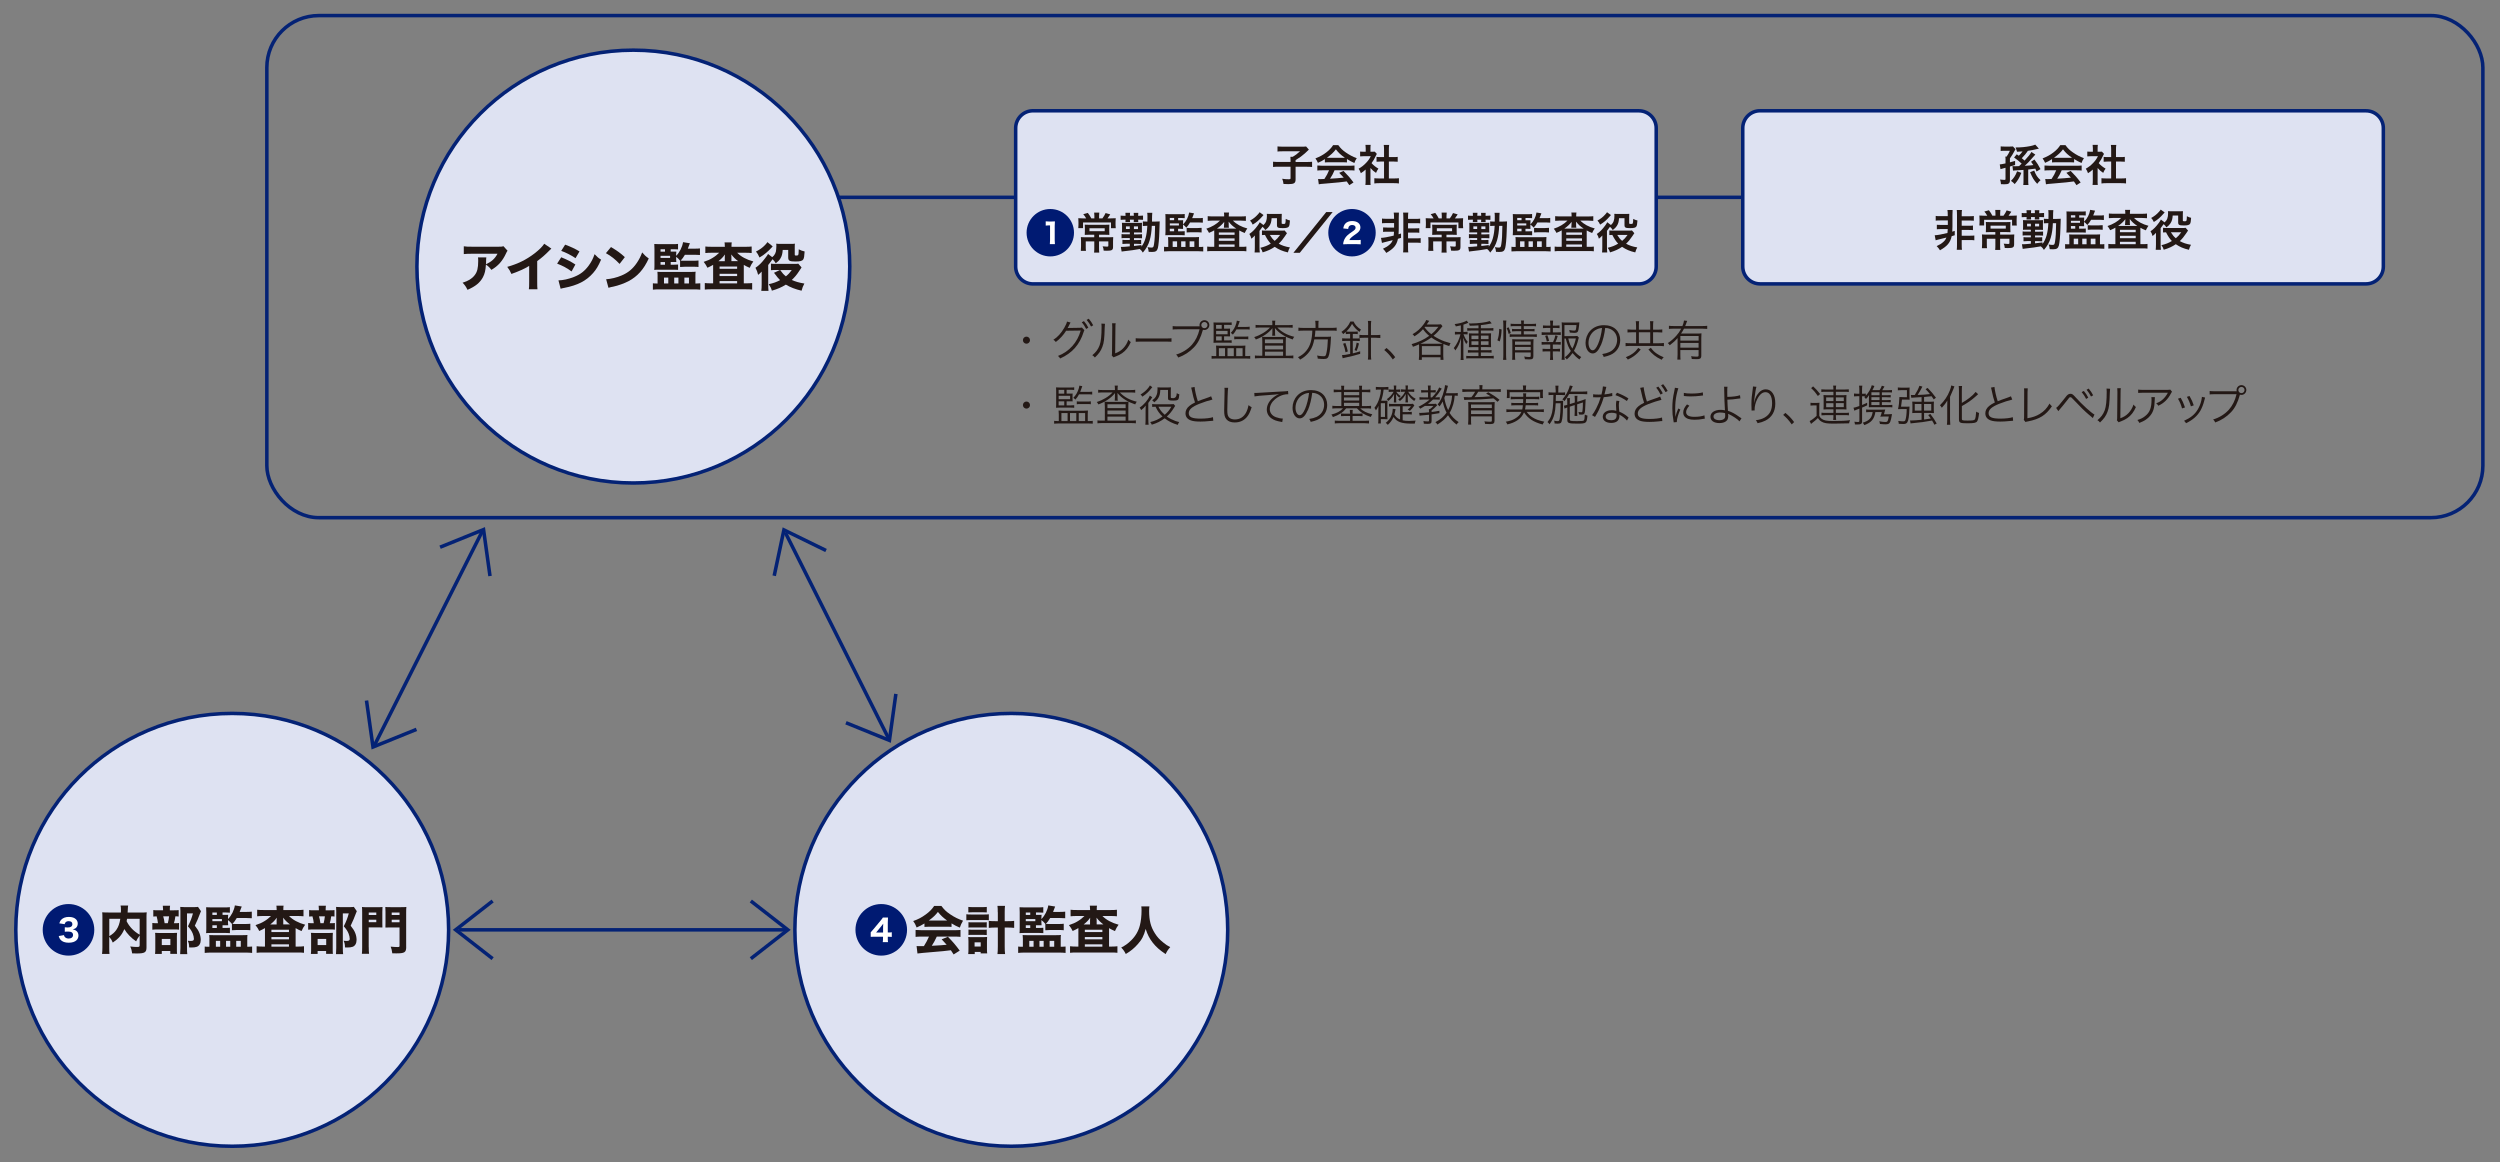 <?xml version="1.0" encoding="UTF-8"?>
<svg id="_レイヤー_1" data-name="レイヤー_1" xmlns="http://www.w3.org/2000/svg" width="600" height="278.97" xmlns:xlink="http://www.w3.org/1999/xlink" version="1.1" viewBox="0 0 600 278.97">
  <rect x="0" y="0" width="600" height="278.97" fill="#808080" stroke="none"/>
  <!-- Generator: Adobe Illustrator 29.6.1, SVG Export Plug-In . SVG Version: 2.1.1 Build 9)  -->
  <defs>
    <style>
      .st0, .st1, .st2 {
        fill: none;
      }

      .st3 {
        fill: #dee2f2;
      }

      .st1, .st2 {
        stroke: #042275;
        stroke-width: .85px;
      }

      .st4 {
        clip-path: url(#clippath-1);
      }

      .st5 {
        clip-path: url(#clippath-3);
      }

      .st6 {
        clip-path: url(#clippath-4);
      }

      .st7 {
        clip-path: url(#clippath-2);
      }

      .st8 {
        fill: #231815;
      }

      .st9 {
        fill: #fff;
      }

      .st10 {
        fill: #001a72;
      }

      .st11 {
        clip-path: url(#clippath);
      }

      .st2 {
        stroke-miterlimit: 10;
      }
    </style>
    <clipPath id="clippath">
      <rect class="st0" x="-9.4" y=".32" width="605.92" height="276.25"/>
    </clipPath>
    <clipPath id="clippath-1">
      <rect class="st0" x="-9.4" y=".32" width="605.92" height="276.25"/>
    </clipPath>
    <clipPath id="clippath-2">
      <rect class="st0" x="-9.4" y=".32" width="605.92" height="276.25"/>
    </clipPath>
    <clipPath id="clippath-3">
      <rect class="st0" x="-9.4" y=".32" width="605.92" height="276.25"/>
    </clipPath>
    <clipPath id="clippath-4">
      <rect class="st0" x="-9.4" y=".32" width="605.92" height="276.25"/>
    </clipPath>
  </defs>
  <g class="st11">
    <rect class="st1" x="64.04" y="3.74" width="531.85" height="120.5" rx="12.47" ry="12.47"/>
  </g>
  <line class="st1" x1="187.91" y1="47.36" x2="469.16" y2="47.36"/>
  <g class="st4">
    <path class="st3" d="M152,115.92c28.68,0,51.94-23.25,51.94-51.94s-23.25-51.94-51.94-51.94-51.94,23.26-51.94,51.94,23.25,51.94,51.94,51.94"/>
    <path class="st1" d="M152,115.92c28.68,0,51.94-23.25,51.94-51.94s-23.25-51.94-51.94-51.94-51.94,23.26-51.94,51.94,23.25,51.94,51.94,51.94Z"/>
    <path class="st3" d="M247.9,26.59h145.43c2.29,0,4.16,1.86,4.16,4.16v33.24c0,2.29-1.86,4.15-4.15,4.15h-145.43c-2.29,0-4.15-1.86-4.15-4.15V30.74c0-2.29,1.86-4.16,4.16-4.16Z"/>
  </g>
  <g>
    <path class="st8" d="M309.73,38.43c0-.33-.01-.55-.03-.79h.54c.71-.42,1-.64,1.77-1.33h-4.15c-.55,0-.89.02-1.26.06v-1.23c.36.04.71.06,1.25.06h4.71c.53,0,.7-.01.9-.05l.67.76q-.27.25-.98.92c-.51.47-1.32,1.07-2.21,1.6v.45h2.55c.67,0,1.06-.02,1.41-.06v1.26c-.41-.04-.78-.06-1.41-.06h-2.55v3.03c0,.91-.35,1.14-1.74,1.14-.21,0-.42-.01-1.16-.04-.09-.61-.13-.8-.32-1.25.62.09,1.01.12,1.51.12.43,0,.5-.04.5-.27v-2.74h-2.79c-.62,0-.98.02-1.41.06v-1.26c.38.04.77.06,1.44.06h2.76v-.46Z"/>
    <path class="st8" d="M317.96,38.19c-.64.42-.93.57-1.66.89-.18-.42-.34-.71-.6-1.06,1.12-.45,1.82-.83,2.61-1.44.69-.53,1.22-1.08,1.64-1.75h1.24c.55.77.97,1.17,1.76,1.73.88.62,1.72,1.06,2.67,1.4-.29.45-.43.74-.57,1.16-.65-.28-1.05-.49-1.78-.95v.81c-.27-.03-.54-.04-.94-.04h-3.47c-.3,0-.61.01-.89.04v-.8ZM317.39,40.87c-.53,0-.88.02-1.23.06v-1.21c.34.04.74.06,1.23.06h6.47c.51,0,.87-.02,1.22-.06v1.21c-.34-.04-.7-.06-1.22-.06h-3.57c-.32.76-.64,1.37-1.08,2.02q1.84-.1,3.29-.26c-.33-.36-.51-.55-1.09-1.15l1.03-.46c1.11,1.12,1.56,1.64,2.4,2.77l-1,.65c-.34-.51-.45-.65-.62-.9-.86.11-1.49.19-1.87.23-1.03.09-3.09.28-3.5.31-.58.04-1.1.09-1.34.15l-.17-1.27c.28.02.46.03.6.03.07,0,.38-.01.92-.04.51-.77.83-1.37,1.11-2.08h-1.58ZM322.32,37.87c.17,0,.26,0,.46-.01-.96-.65-1.55-1.2-2.17-2.02-.55.74-1.2,1.34-2.16,2.02.18.01.24.01.43.01h3.45Z"/>
    <path class="st8" d="M328.9,43.32c0,.49.01.75.05,1.06h-1.26c.05-.31.06-.59.06-1.08v-2.61c-.41.37-.62.54-1.15.88-.12-.39-.31-.77-.53-1.08.73-.42,1.23-.81,1.79-1.4.49-.51.79-.94,1.13-1.6h-1.69c-.38,0-.59.01-.87.04v-1.15c.26.03.48.04.82.04h.52v-.87c0-.27-.02-.55-.06-.79h1.26c-.04.24-.06.47-.06.81v.85h.43c.32,0,.47-.01.6-.03l.5.54c-.09.16-.16.26-.23.44-.34.75-.54,1.09-1.04,1.78.49.55.97.92,1.65,1.32-.25.33-.41.62-.57,1.02-.54-.35-.89-.65-1.34-1.17v3.01ZM333.31,42.83h1.25c.52,0,.86-.02,1.18-.06v1.26c-.36-.05-.77-.07-1.18-.07h-3.55c-.42,0-.81.02-1.17.07v-1.26c.33.04.7.06,1.2.06h1.13v-4.06h-.78c-.35,0-.69.02-1.02.05v-1.17c.3.04.57.05,1.02.05h.78v-1.83c0-.43-.02-.68-.07-1.08h1.3c-.06.42-.07.63-.07,1.08v1.83h1.1c.47,0,.73-.01,1.02-.05v1.17c-.33-.03-.66-.05-1.02-.05h-1.1v4.06Z"/>
  </g>
  <g>
    <path class="st8" d="M262.65,51.78c0-.29-.02-.53-.05-.75h1.23c-.03.22-.05.46-.05.75v.63h.8c.33-.45.56-.82.76-1.28l1.12.32c-.08.11-.14.2-.17.26-.3.45-.32.48-.49.7h.86c.62,0,.83-.01,1.11-.04-.03.27-.04.53-.04.98v.68c0,.28.01.49.05.74h-1.14v-1.37h-6.71v1.35h-1.14c.03-.26.04-.49.04-.75v-.69c0-.36-.01-.63-.04-.94.27.03.57.04,1.02.04h.87c-.26-.46-.41-.67-.7-1l1.1-.31c.41.54.55.77.83,1.31h.74v-.63ZM261.33,56.34c-.43,0-.71.01-.99.03.02-.24.03-.41.03-.87v-.75c0-.34-.01-.61-.03-.83.28.02.62.03,1,.03h3.92c.43,0,.72-.01.99-.03-.02.24-.03.46-.03.84v.74c0,.48.01.65.03.87-.32-.02-.64-.03-1.04-.03h-1.44v.61h2.38c.51,0,.79-.01,1.02-.04-.03.24-.04.48-.04.94v1.41c0,.76-.27.92-1.55.92-.14,0-.19,0-.7-.03-.04-.47-.08-.64-.25-1.03.4.05.72.07,1,.07.3,0,.37-.04.37-.22v-1.03h-2.23v1.58c0,.49.01.78.05,1.1h-1.24c.04-.34.05-.63.05-1.1v-1.58h-2.05v1.23c0,.5.01.76.05,1.04h-1.23c.03-.32.05-.62.05-1.07v-1.38c0-.34-.01-.58-.04-.85.27.03.57.04.96.04h2.25v-.61h-1.3ZM261.47,54.79v.7h3.66v-.7h-3.66Z"/>
    <path class="st8" d="M270.13,51.67c0-.27-.01-.44-.03-.6h1.12c-.03.15-.04.28-.04.59v.12h.94v-.11c0-.3-.01-.44-.04-.59h1.11c-.03.17-.03.28-.03.57v.14h.31c.32,0,.55-.01.86-.05v1.02c-.22-.03-.41-.04-.86-.04h-.31v.08c0,.23.01.37.03.5h-1.1c.02-.12.03-.24.03-.51v-.07h-.94v.07c0,.27.01.37.03.51h-1.11c.02-.14.03-.29.03-.51v-.07h-.36c-.47,0-.65.01-.82.04v-1.02c.22.04.44.05.85.05h.33v-.11ZM276.43,54.19c-.05,1.36-.22,2.49-.5,3.46-.32,1.11-.81,2-1.65,2.97-.21-.36-.42-.61-.74-.86-1.09.21-2.25.37-3.82.54-.26.03-.33.04-.53.07l-.19-1.12c.12.01.18.01.26.01.35,0,.89-.04,1.89-.14v-.62h-.88c-.38,0-.61.01-.89.05v-1c.23.04.48.05.9.05h.87v-.47h-1.06c-.42,0-.65.01-.92.05v-1c.25.04.47.05.94.05h1.05v-.46h-1.1c-.37,0-.46,0-.8.02.02-.2.03-.38.03-.63v-1.07c0-.3,0-.41-.03-.62.22.02.34.02.8.02h3.21c.47,0,.58,0,.81-.02-.03.23-.03.32-.03.72v.94c.01.36.01.59.02.68-.23-.02-.34-.02-.79-.02h-1.12v.46h.96c.5,0,.7-.01.97-.04v.98c-.3-.03-.48-.04-.97-.04h-.96v.47h.78c.49,0,.68-.01.94-.04v.98c-.31-.03-.47-.04-.94-.04h-.78v.52q1.12-.12,1.79-.22v.38c.86-1.14,1.29-2.66,1.41-5h-.22c-.5,0-.65.01-.86.04v-1.11c.24.04.44.05.87.05h.23c.01-.54.01-.64.01-1.3,0-.36-.02-.56-.06-.8h1.22q-.06.35-.07,2.1h.84c.49,0,.72-.01,1.01-.04q-.03.25-.08,2.38c-.05,1.78-.2,3.38-.36,4.01-.19.71-.52.94-1.38.94q-.11,0-.83-.03c-.04-.47-.09-.71-.26-1.13.35.07.67.11.94.11.42,0,.5-.11.61-.86.15-.91.22-2.18.25-4.35h-.76ZM270.23,54.33v.63h.91v-.63h-.91ZM272.14,54.97h.98v-.63h-.98v.63Z"/>
    <path class="st8" d="M280.37,57.7c0-.31-.01-.52-.04-.8.3.02.47.03.85.03h5.63c.39,0,.64-.01.96-.04-.03.25-.04.46-.04.84v1.54h.27c.34,0,.55-.01.78-.05v1.12c-.33-.03-.78-.05-1.18-.05h-7.06c-.41,0-.86.02-1.17.05v-1.12c.23.04.44.05.75.05h.26v-1.57ZM282.75,55.52h.76c.37,0,.65-.01.82-.03v.98c-.23-.03-.49-.04-.81-.04h-2.87c-.5,0-.65.01-.97.03.03-.24.04-.49.04-.9v-3.3c0-.41-.01-.65-.03-.88.3.02.47.03.94.03h2.65c.47,0,.75-.01,1.05-.05v1c-.23-.03-.45-.04-.8-.04h-.78v.55h.6c.27,0,.5-.01.6-.02-.01.19-.02.45-.02.57v.44c.77-.76,1.31-1.81,1.46-2.86l1.17.2q-.07.18-.23.62c-.05.15-.11.29-.22.54h1.58c.41,0,.73-.02.99-.06v1.14c-.25-.03-.57-.05-.97-.05h-2.1c-.3.53-.53.85-.9,1.24-.29-.34-.46-.5-.79-.73v.47c0,.14.01.44.02.57-.1-.01-.35-.02-.59-.02h-.61v.62ZM281.79,52.85v-.55h-1.04v.55h1.04ZM282.94,54.11v-.49h-2.18v.49h2.18ZM280.75,54.89v.62h1.04v-.62h-1.04ZM281.44,59.26h1.06v-1.34h-1.06v1.34ZM283.48,59.26h1.04v-1.34h-1.04v1.34ZM284.8,54.69c.22.03.42.04.72.04h1.92c.39,0,.64-.01.95-.05v1.11c-.25-.03-.55-.05-.94-.05h-1.69c-.34,0-.65.02-.96.05v-1.1ZM285.51,59.26h1.13v-1.34h-1.13v1.34Z"/>
    <path class="st8" d="M293.8,51.81c0-.35-.01-.55-.06-.8h1.23c-.04.23-.06.43-.06.8v.14h2.93c.48,0,.86-.02,1.17-.06v1.12c-.35-.04-.72-.06-1.17-.06h-1.94c.85.87,2.05,1.52,3.46,1.88-.28.4-.41.61-.63,1.09-.64-.26-.81-.34-1.3-.62q-.01.34-.01.65v3.29h.57c.51,0,.83-.02,1.14-.06v1.13c-.32-.04-.71-.06-1.23-.06h-6.93c-.52,0-.9.02-1.24.06v-1.13c.32.04.67.06,1.16.06h.53v-3.39c0-.3,0-.36-.01-.57-.36.22-.47.27-1.25.61-.2-.41-.31-.58-.64-1,1.29-.41,2.49-1.12,3.29-1.95h-1.8c-.46,0-.82.02-1.16.06v-1.12c.29.04.71.06,1.25.06h2.7v-.14ZM293.8,53.75s0-.18.01-.51c-.45.59-1.02,1.13-1.74,1.62h4.63c-.84-.55-1.28-.96-1.83-1.67.01.3.02.49.02.56v.23c0,.28.01.48.05.67h-1.21c.03-.18.05-.38.05-.68v-.22ZM292.52,56.36h3.78v-.57h-3.78v.57ZM292.52,57.8h3.78v-.58h-3.78v.58ZM292.52,59.24h3.78v-.57h-3.78v.57Z"/>
    <path class="st8" d="M305.19,52.36c-.06.88-.2,1.36-.55,1.89-.23.35-.46.58-.96.96-.22-.34-.37-.52-.68-.78-.2.29-.35.5-.47.64-.17.21-.18.21-.25.33v3.88c0,.52.02.92.07,1.31h-1.25c.04-.3.06-.76.06-1.31v-2.21s0-.15,0-.29v-.27c-.19.24-.48.51-.83.78-.11-.47-.25-.79-.49-1.14.77-.52,1.31-1.08,2.03-2.06.25-.34.34-.51.46-.76l.9.68c.61-.57.83-1.14.83-2.22,0-.18-.01-.28-.03-.47.26.02.43.03.81.03h2.02c.4,0,.53-.01.77-.03-.02.21-.03.35-.03.74v1.48c0,.17.07.21.38.21.55,0,.56-.04.59-1.22.49.24.67.31,1.02.38-.06.84-.12,1.23-.26,1.44-.17.28-.58.4-1.46.4-1.17,0-1.4-.12-1.4-.75v-1.63h-1.31ZM303.24,51.62q-.09.1-.28.31c-.82.94-1.36,1.4-2.31,1.98-.23-.47-.35-.68-.64-.97.76-.42,1.3-.83,1.88-1.48.24-.27.32-.36.41-.53l.95.68ZM308.88,55.95q-.16.21-.49.73c-.44.68-.97,1.32-1.5,1.81.77.43,1.57.7,2.69.89-.26.46-.31.59-.49,1.2-1.35-.32-2.15-.67-3.16-1.34-.86.59-1.64.95-2.89,1.33-.12-.43-.25-.67-.56-1.1,1.08-.27,1.74-.53,2.51-1-.51-.52-.9-1.1-1.4-2.09-.38.01-.5.01-.72.04v-1.12c.24.04.48.05.85.05h3.84c.37,0,.58-.01.73-.05l.57.65ZM304.75,56.38c.45.72.71,1.03,1.18,1.43.51-.42.81-.75,1.3-1.43h-2.48Z"/>
  </g>
  <g>
    <path class="st8" d="M332.74,53.54c-.54,0-.82.01-1.06.05v-1.14c.26.05.53.06,1.06.06h1.83v-.32c0-.49-.02-.81-.08-1.16h1.25c-.03.28-.04.5-.04,1.21v2.82c0,.36-.02.82-.05,1.17l.6-.19v1.05c-.16.04-.39.11-.74.22-.15.76-.44,1.4-.91,1.95-.44.5-.98.91-1.89,1.44-.23-.37-.46-.67-.8-1,.78-.37,1.17-.62,1.6-1.01.36-.31.56-.61.74-1.05q-.57.15-1.97.49c-.23.05-.47.11-.61.17l-.23-1.21c.59-.01,1.72-.21,3.05-.54.04-.35.06-.59.07-.94h-1.56c-.51,0-.78.01-1.06.05v-1.08c.25.03.49.04,1.06.04h1.58v-1.09h-1.83ZM337.93,59.3c0,.67,0,.92.06,1.28h-1.25c.04-.34.06-.61.06-1.28v-7.01c0-.63-.02-.91-.06-1.26h1.25c-.05.32-.06.63-.06,1.26v.24h1.85c.54,0,.78-.01,1.06-.06v1.14c-.24-.04-.54-.05-1.06-.05h-1.85v1.25h1.65c.55,0,.79-.01,1.05-.05v1.11c-.28-.04-.55-.05-1.05-.05h-1.65v1.38h1.95c.54,0,.8-.01,1.08-.05v1.15c-.31-.05-.58-.06-1.08-.06h-1.95v1.07Z"/>
    <path class="st8" d="M346.03,51.78c0-.29-.02-.53-.05-.75h1.23c-.03.22-.05.46-.05.75v.63h.8c.33-.45.56-.82.76-1.28l1.12.32c-.08.11-.13.2-.17.26-.3.45-.32.48-.49.7h.86c.62,0,.83-.01,1.11-.04-.03.27-.04.53-.04.98v.68c0,.28.01.49.05.74h-1.14v-1.37h-6.71v1.35h-1.14c.03-.26.04-.49.04-.75v-.69c0-.36-.01-.63-.04-.94.27.03.57.04,1.02.04h.87c-.26-.46-.41-.67-.7-1l1.1-.31c.41.54.55.77.83,1.31h.74v-.63ZM344.71,56.34c-.43,0-.71.01-.99.03.02-.24.03-.41.03-.87v-.75c0-.34,0-.61-.03-.83.28.02.62.03,1,.03h3.92c.43,0,.72-.01.99-.03-.02.24-.03.46-.03.84v.74c0,.48,0,.65.03.87-.32-.02-.64-.03-1.04-.03h-1.44v.61h2.38c.51,0,.79-.01,1.02-.04-.03.24-.04.48-.04.94v1.41c0,.76-.27.92-1.55.92-.14,0-.19,0-.7-.03-.04-.47-.08-.64-.25-1.03.4.05.72.07,1,.07.3,0,.37-.04.37-.22v-1.03h-2.23v1.58c0,.49.01.78.05,1.1h-1.24c.04-.34.05-.63.05-1.1v-1.58h-2.05v1.23c0,.5.01.76.05,1.04h-1.23c.03-.32.05-.62.05-1.07v-1.38c0-.34-.01-.58-.04-.85.27.03.57.04.96.04h2.25v-.61h-1.3ZM344.84,54.79v.7h3.66v-.7h-3.66Z"/>
    <path class="st8" d="M353.5,51.67c0-.27,0-.44-.03-.6h1.12c-.03.15-.04.28-.04.59v.12h.94v-.11c0-.3-.01-.44-.04-.59h1.11c-.03.17-.03.28-.03.57v.14h.31c.32,0,.55-.01.86-.05v1.02c-.22-.03-.41-.04-.86-.04h-.31v.08c0,.23,0,.37.03.5h-1.1c.02-.12.03-.24.03-.51v-.07h-.94v.07c0,.27.01.37.03.51h-1.11c.02-.14.03-.29.03-.51v-.07h-.36c-.47,0-.65.01-.82.04v-1.02c.22.04.44.05.85.05h.33v-.11ZM359.8,54.19c-.05,1.36-.22,2.49-.5,3.46-.32,1.11-.81,2-1.65,2.97-.21-.36-.42-.61-.74-.86-1.09.21-2.25.37-3.82.54-.26.03-.33.04-.53.07l-.19-1.12c.12.01.18.01.26.01.35,0,.89-.04,1.89-.14v-.62h-.88c-.38,0-.61.01-.89.05v-1c.23.04.48.05.9.05h.87v-.47h-1.06c-.42,0-.66.01-.92.05v-1c.25.04.47.05.93.05h1.05v-.46h-1.1c-.37,0-.46,0-.8.02.02-.2.03-.38.03-.63v-1.07c0-.3,0-.41-.03-.62.22.02.34.02.8.02h3.21c.47,0,.58,0,.81-.02-.03.23-.03.32-.03.72v.94c.01.36.01.59.02.68-.23-.02-.34-.02-.79-.02h-1.12v.46h.96c.5,0,.7-.01.97-.04v.98c-.3-.03-.48-.04-.97-.04h-.96v.47h.78c.49,0,.67-.01.93-.04v.98c-.31-.03-.47-.04-.93-.04h-.78v.52q1.12-.12,1.79-.22v.38c.86-1.14,1.29-2.66,1.41-5h-.22c-.5,0-.66.01-.86.04v-1.11c.24.04.44.05.87.05h.23c.01-.54.01-.64.01-1.3,0-.36-.02-.56-.06-.8h1.22q-.06.35-.07,2.1h.84c.49,0,.72-.01,1.01-.04q-.03.25-.08,2.38c-.05,1.78-.2,3.38-.36,4.01-.19.71-.52.94-1.38.94q-.11,0-.83-.03c-.04-.47-.09-.71-.26-1.13.35.07.67.11.93.11.42,0,.5-.11.61-.86.15-.91.22-2.18.25-4.35h-.76ZM353.61,54.33v.63h.91v-.63h-.91ZM355.52,54.97h.98v-.63h-.98v.63Z"/>
    <path class="st8" d="M363.75,57.7c0-.31,0-.52-.04-.8.3.02.47.03.85.03h5.63c.39,0,.64-.01.96-.04-.03.25-.04.46-.04.84v1.54h.27c.34,0,.55-.01.78-.05v1.12c-.33-.03-.78-.05-1.18-.05h-7.06c-.41,0-.86.02-1.17.05v-1.12c.23.04.44.05.75.05h.26v-1.57ZM366.13,55.52h.76c.37,0,.65-.01.82-.03v.98c-.23-.03-.49-.04-.81-.04h-2.87c-.5,0-.66.01-.97.03.03-.24.04-.49.04-.9v-3.3c0-.41-.01-.65-.03-.88.3.02.47.03.93.03h2.65c.47,0,.75-.01,1.05-.05v1c-.23-.03-.45-.04-.8-.04h-.78v.55h.6c.27,0,.5-.01.6-.02,0,.19-.02.45-.02.57v.44c.77-.76,1.31-1.81,1.46-2.86l1.17.2q-.07.18-.23.62c-.05.15-.11.29-.22.54h1.58c.41,0,.73-.02.99-.06v1.14c-.25-.03-.57-.05-.97-.05h-2.1c-.3.53-.53.85-.9,1.24-.29-.34-.46-.5-.79-.73v.47c0,.14.01.44.02.57-.1-.01-.35-.02-.59-.02h-.61v.62ZM365.17,52.85v-.55h-1.04v.55h1.04ZM366.31,54.11v-.49h-2.18v.49h2.18ZM364.13,54.89v.62h1.04v-.62h-1.04ZM364.82,59.26h1.06v-1.34h-1.06v1.34ZM366.85,59.26h1.04v-1.34h-1.04v1.34ZM368.17,54.69c.22.03.42.04.72.04h1.92c.39,0,.64-.01.95-.05v1.11c-.25-.03-.55-.05-.93-.05h-1.69c-.34,0-.65.02-.96.05v-1.1ZM368.89,59.26h1.13v-1.34h-1.13v1.34Z"/>
    <path class="st8" d="M377.18,51.81c0-.35,0-.55-.06-.8h1.23c-.04.23-.06.43-.06.8v.14h2.93c.48,0,.86-.02,1.17-.06v1.12c-.35-.04-.72-.06-1.17-.06h-1.94c.85.87,2.05,1.52,3.46,1.88-.28.4-.41.61-.63,1.09-.64-.26-.81-.34-1.3-.62q0,.34,0,.65v3.29h.57c.51,0,.83-.02,1.14-.06v1.13c-.32-.04-.71-.06-1.23-.06h-6.93c-.52,0-.9.02-1.24.06v-1.13c.32.04.67.06,1.16.06h.53v-3.39c0-.3,0-.36-.01-.57-.36.22-.47.27-1.25.61-.2-.41-.31-.58-.64-1,1.29-.41,2.49-1.12,3.29-1.95h-1.8c-.46,0-.82.02-1.16.06v-1.12c.29.04.71.06,1.25.06h2.7v-.14ZM377.18,53.75s0-.18.01-.51c-.45.59-1.02,1.13-1.74,1.62h4.63c-.84-.55-1.28-.96-1.83-1.67.01.3.02.49.02.56v.23c0,.28.01.48.05.67h-1.21c.03-.18.05-.38.05-.68v-.22ZM375.9,56.36h3.78v-.57h-3.78v.57ZM375.9,57.8h3.78v-.58h-3.78v.58ZM375.9,59.24h3.78v-.57h-3.78v.57Z"/>
    <path class="st8" d="M388.57,52.36c-.06.88-.2,1.36-.55,1.89-.23.35-.46.58-.96.96-.22-.34-.37-.52-.67-.78-.2.29-.35.5-.47.64-.17.21-.18.21-.25.33v3.88c0,.52.02.92.07,1.31h-1.25c.04-.3.06-.76.06-1.31v-2.21s0-.15.01-.29v-.27c-.19.24-.48.51-.83.78-.11-.47-.25-.79-.49-1.14.77-.52,1.31-1.08,2.03-2.06.25-.34.34-.51.46-.76l.9.68c.61-.57.83-1.14.83-2.22,0-.18,0-.28-.03-.47.26.02.43.03.81.03h2.02c.39,0,.53-.01.77-.03-.02.21-.03.35-.03.74v1.48c0,.17.07.21.38.21.55,0,.56-.04.59-1.22.49.24.66.31,1.02.38-.06.84-.12,1.23-.26,1.44-.17.28-.58.4-1.45.4-1.17,0-1.4-.12-1.4-.75v-1.63h-1.31ZM386.62,51.62l-.28.31c-.82.94-1.36,1.4-2.31,1.98-.23-.47-.35-.68-.64-.97.76-.42,1.3-.83,1.88-1.48.24-.27.32-.36.41-.53l.95.68ZM392.25,55.95q-.16.21-.49.73c-.44.68-.97,1.32-1.5,1.81.77.43,1.57.7,2.69.89-.26.46-.31.59-.49,1.2-1.35-.32-2.15-.67-3.16-1.34-.86.59-1.64.95-2.89,1.33-.12-.43-.25-.67-.56-1.1,1.08-.27,1.74-.53,2.51-1-.51-.52-.9-1.1-1.4-2.09-.38.01-.5.01-.72.04v-1.12c.24.04.48.05.85.05h3.84c.37,0,.58-.01.73-.05l.57.65ZM388.13,56.38c.45.72.71,1.03,1.19,1.43.51-.42.81-.75,1.3-1.43h-2.48Z"/>
  </g>
  <path class="st8" d="M319.83,50.9l-7.88,9.77h-1.53l7.87-9.77h1.54Z"/>
  <g class="st7">
    <path class="st1" d="M247.9,26.59h145.43c2.29,0,4.16,1.86,4.16,4.16v33.24c0,2.29-1.86,4.15-4.15,4.15h-145.43c-2.29,0-4.15-1.86-4.15-4.15V30.74c0-2.29,1.86-4.16,4.16-4.16Z"/>
    <path class="st3" d="M422.42,26.59h145.43c2.29,0,4.15,1.86,4.15,4.15v33.24c0,2.29-1.86,4.15-4.15,4.15h-145.43c-2.29,0-4.16-1.86-4.16-4.16V30.74c0-2.29,1.86-4.16,4.16-4.16Z"/>
  </g>
  <g>
    <path class="st8" d="M481.33,38.45c0-.38,0-.61-.05-.87h.31c.34-.51.53-.83.78-1.39h-1.2c-.52,0-.69.01-1.01.05v-1.11c.28.04.52.05,1.02.05h1.17c.39,0,.58-.01.76-.03l.61.65q-.06.09-.29.52c-.32.61-.58,1.04-1.05,1.7v.94c.38-.09.59-.16,1.24-.34v.98c-.63.2-.8.25-1.24.37v3.29c0,.38-.09.63-.3.78-.2.14-.47.19-1.04.19-.18,0-.37-.01-.81-.03-.04-.48-.08-.7-.22-1.11.52.06.72.08.96.08.3,0,.35-.03.35-.23v-2.67c-.2.05-.25.07-.39.1q-.39.1-.82.23l-.17-1.14c.28-.02.74-.1,1.38-.24v-.77ZM485.12,41.49c-.48,1.22-.85,1.84-1.59,2.69-.3-.32-.51-.51-.9-.77.41-.41.58-.61.84-1.01.28-.43.42-.7.63-1.29l1.02.37ZM489.32,35.68c-.15.02-.18.03-.35.07-.76.2-1.37.31-2.28.45-.41.61-.76,1.03-1.46,1.77.29.23.32.26.67.57.88-.95,1.39-1.58,1.63-2.07l.95.63c-.07.06-.21.21-.33.36-.25.3-1,1.13-1.34,1.5-.33.33-.39.39-.87.83,1.22-.07,1.39-.09,2.07-.17-.18-.28-.27-.42-.56-.8l.81-.54c.62.82.96,1.33,1.46,2.3l-.95.59c-.16-.38-.21-.51-.29-.69q-.92.12-1.71.2v2.59c0,.54.01.81.06,1.13h-1.25c.05-.33.06-.61.06-1.12v-2.5c-1.2.09-1.51.11-2.11.13-.2.01-.23.01-.41.04l-.13-1.08c.2.02.34.03.67.03.25,0,.46-.01.91-.03q.42-.38.63-.6c-.7-.64-1.02-.9-1.82-1.47l.64-.77c.24.17.34.24.49.35.41-.41.67-.71.9-1.04-.49.04-.78.06-1.33.08q-.15-.59-.35-1.03c1.32,0,2.39-.1,3.55-.33.47-.09.88-.22,1.18-.35l.86.96ZM488.21,40.93c.44,1.15.72,1.58,1.52,2.31-.28.24-.53.51-.8.88-.84-.92-1.11-1.38-1.71-2.79l1-.4Z"/>
    <path class="st8" d="M492.48,38.19c-.64.42-.93.57-1.66.89-.18-.42-.34-.71-.6-1.06,1.12-.45,1.82-.83,2.61-1.44.69-.53,1.22-1.08,1.64-1.75h1.24c.55.77.97,1.17,1.76,1.73.88.62,1.72,1.06,2.67,1.4-.29.45-.43.74-.57,1.16-.65-.28-1.05-.49-1.78-.95v.81c-.27-.03-.54-.04-.94-.04h-3.47c-.3,0-.61.01-.89.04v-.8ZM491.91,40.87c-.53,0-.88.02-1.23.06v-1.21c.34.04.74.06,1.23.06h6.47c.51,0,.87-.02,1.22-.06v1.21c-.34-.04-.7-.06-1.22-.06h-3.57c-.32.76-.64,1.37-1.08,2.02q1.84-.1,3.29-.26c-.33-.36-.51-.55-1.09-1.15l1.03-.46c1.11,1.12,1.56,1.64,2.4,2.77l-1,.65c-.34-.51-.45-.65-.62-.9-.86.11-1.49.19-1.87.23-1.03.09-3.09.28-3.5.31-.58.04-1.1.09-1.34.15l-.17-1.27c.28.02.46.03.6.03.07,0,.38-.01.92-.04.51-.77.83-1.37,1.11-2.08h-1.58ZM496.83,37.87c.17,0,.26,0,.46-.01-.96-.65-1.55-1.2-2.17-2.02-.55.74-1.2,1.34-2.16,2.02.18.01.24.01.43.01h3.45Z"/>
    <path class="st8" d="M503.42,43.32c0,.49.01.75.05,1.06h-1.26c.05-.31.06-.59.06-1.08v-2.61c-.41.37-.62.54-1.15.88-.12-.39-.31-.77-.53-1.08.73-.42,1.23-.81,1.79-1.4.49-.51.79-.94,1.13-1.6h-1.69c-.38,0-.59.01-.87.04v-1.15c.26.03.48.04.82.04h.52v-.87c0-.27-.02-.55-.06-.79h1.26c-.04.24-.06.47-.06.81v.85h.43c.32,0,.47-.01.6-.03l.5.54c-.09.16-.16.26-.23.44-.34.75-.54,1.09-1.04,1.78.49.55.97.92,1.65,1.32-.25.33-.41.62-.57,1.02-.54-.35-.89-.65-1.34-1.17v3.01ZM507.82,42.83h1.25c.52,0,.86-.02,1.18-.06v1.26c-.36-.05-.77-.07-1.18-.07h-3.55c-.42,0-.81.02-1.17.07v-1.26c.33.04.7.06,1.2.06h1.13v-4.06h-.78c-.35,0-.69.02-1.02.05v-1.17c.3.04.57.05,1.02.05h.78v-1.83c0-.43-.02-.68-.07-1.08h1.3c-.06.42-.07.63-.07,1.08v1.83h1.1c.47,0,.73-.01,1.02-.05v1.17c-.33-.03-.66-.05-1.02-.05h-1.1v4.06Z"/>
  </g>
  <g>
    <path class="st8" d="M465.63,52.91c-.54,0-.82.01-1.06.05v-1.14c.26.05.53.06,1.06.06h1.83v-.32c0-.49-.02-.81-.08-1.16h1.25c-.03.28-.04.5-.04,1.21v2.82c0,.36-.02.82-.05,1.17l.6-.19v1.05c-.16.04-.4.11-.74.22-.15.76-.44,1.4-.91,1.95-.44.5-.98.91-1.89,1.44-.23-.37-.46-.67-.8-1,.78-.37,1.17-.62,1.6-1.01.36-.31.56-.61.74-1.05q-.57.15-1.97.49c-.23.05-.47.11-.61.17l-.23-1.21c.59-.01,1.73-.21,3.06-.54.04-.35.06-.59.07-.94h-1.56c-.51,0-.78.01-1.06.05v-1.08c.25.03.49.04,1.06.04h1.58v-1.09h-1.83ZM470.81,58.67c0,.67.01.92.06,1.28h-1.25c.04-.34.06-.61.06-1.28v-7.01c0-.63-.02-.91-.06-1.26h1.25c-.05.32-.06.63-.06,1.26v.24h1.85c.54,0,.78-.01,1.06-.06v1.14c-.24-.04-.54-.05-1.06-.05h-1.85v1.25h1.65c.55,0,.79-.01,1.05-.05v1.11c-.28-.04-.55-.05-1.05-.05h-1.65v1.38h1.95c.54,0,.8-.01,1.08-.05v1.15c-.31-.05-.58-.06-1.08-.06h-1.95v1.07Z"/>
    <path class="st8" d="M478.91,51.14c0-.29-.02-.53-.05-.75h1.23c-.03.22-.05.46-.05.75v.63h.8c.33-.45.56-.82.76-1.28l1.12.32c-.08.11-.13.2-.17.26-.3.45-.32.48-.49.7h.86c.62,0,.83-.01,1.11-.04-.03.27-.04.53-.04.98v.68c0,.28,0,.49.05.74h-1.14v-1.37h-6.71v1.35h-1.14c.03-.26.04-.49.04-.75v-.69c0-.36-.01-.63-.04-.94.27.03.57.04,1.02.04h.87c-.26-.46-.41-.67-.7-1l1.1-.31c.41.54.55.77.83,1.31h.74v-.63ZM477.59,55.7c-.43,0-.71.01-.99.03.02-.24.03-.41.03-.87v-.75c0-.34,0-.61-.03-.83.28.02.62.03,1,.03h3.92c.43,0,.72-.01.99-.03-.02.24-.03.46-.03.84v.74c0,.48.01.65.03.87-.32-.02-.64-.03-1.04-.03h-1.44v.61h2.38c.51,0,.79-.01,1.02-.04-.03.24-.04.48-.04.94v1.41c0,.76-.27.92-1.55.92-.14,0-.19,0-.7-.03-.04-.47-.08-.64-.25-1.03.4.05.72.07,1,.07.3,0,.37-.04.37-.22v-1.03h-2.23v1.58c0,.49.01.78.05,1.1h-1.24c.04-.34.05-.63.05-1.1v-1.58h-2.05v1.23c0,.5.01.76.05,1.04h-1.23c.03-.32.05-.62.05-1.07v-1.38c0-.34-.01-.58-.04-.85.27.03.57.04.96.04h2.25v-.61h-1.3ZM477.73,54.16v.7h3.66v-.7h-3.66Z"/>
    <path class="st8" d="M486.39,51.04c0-.27,0-.44-.03-.6h1.12c-.03.15-.04.28-.04.59v.12h.93v-.11c0-.3,0-.44-.04-.59h1.11c-.03.17-.03.28-.03.57v.14h.31c.32,0,.55-.01.86-.05v1.02c-.22-.03-.41-.04-.86-.04h-.31v.08c0,.23,0,.37.03.5h-1.1c.02-.12.03-.24.03-.51v-.07h-.93v.07c0,.27,0,.37.03.51h-1.11c.02-.14.03-.29.03-.51v-.07h-.36c-.47,0-.66.01-.82.04v-1.02c.22.04.44.05.85.05h.33v-.11ZM492.69,53.55c-.05,1.36-.22,2.49-.5,3.46-.32,1.11-.81,2-1.65,2.97-.21-.36-.42-.61-.74-.86-1.09.21-2.25.37-3.82.54-.26.03-.33.04-.53.07l-.19-1.12c.12.01.18.01.26.01.35,0,.89-.04,1.89-.14v-.62h-.88c-.38,0-.61.01-.89.05v-1c.23.04.48.05.9.05h.87v-.47h-1.06c-.42,0-.66.01-.92.05v-1c.25.04.47.05.93.05h1.05v-.46h-1.1c-.37,0-.46,0-.8.02.02-.2.03-.38.03-.63v-1.07c0-.3,0-.41-.03-.62.22.02.34.02.8.02h3.21c.47,0,.58,0,.81-.02-.03.23-.03.32-.03.72v.94c.01.36.01.59.02.68-.23-.02-.34-.02-.79-.02h-1.12v.46h.96c.5,0,.7-.01.97-.04v.98c-.3-.03-.48-.04-.97-.04h-.96v.47h.78c.49,0,.68-.01.94-.04v.98c-.31-.03-.47-.04-.94-.04h-.78v.52q1.12-.12,1.79-.22v.38c.86-1.14,1.29-2.66,1.41-5h-.22c-.5,0-.65.01-.86.04v-1.11c.24.04.44.05.87.05h.23c.01-.54.01-.64.01-1.3,0-.36-.02-.56-.06-.8h1.22q-.06.35-.07,2.1h.84c.49,0,.72-.01,1.01-.04q-.03.25-.08,2.38c-.05,1.78-.2,3.38-.36,4.01-.19.71-.52.94-1.38.94q-.11,0-.83-.03c-.04-.47-.09-.71-.26-1.13.35.07.67.11.94.11.42,0,.5-.11.61-.86.15-.91.22-2.18.25-4.35h-.76ZM486.5,53.7v.63h.91v-.63h-.91ZM488.41,54.33h.98v-.63h-.98v.63Z"/>
    <path class="st8" d="M496.63,57.06c0-.31,0-.52-.04-.8.3.02.47.03.85.03h5.63c.4,0,.64-.01.96-.04-.03.25-.04.46-.04.84v1.54h.27c.34,0,.55-.01.78-.05v1.12c-.33-.03-.78-.05-1.18-.05h-7.06c-.41,0-.86.02-1.17.05v-1.12c.23.04.44.05.75.05h.26v-1.57ZM499.01,54.88h.76c.37,0,.65-.01.82-.03v.98c-.23-.03-.49-.04-.81-.04h-2.87c-.5,0-.65.01-.97.03.03-.24.04-.49.04-.9v-3.3c0-.41,0-.65-.03-.88.3.02.47.03.93.03h2.65c.47,0,.75-.01,1.05-.05v1c-.23-.03-.45-.04-.8-.04h-.78v.55h.6c.27,0,.5-.01.6-.02,0,.19-.02.45-.02.57v.44c.77-.76,1.31-1.81,1.46-2.86l1.17.2q-.07.18-.23.62c-.05.15-.12.29-.22.54h1.58c.41,0,.73-.02.99-.06v1.14c-.25-.03-.57-.05-.97-.05h-2.1c-.3.53-.53.85-.9,1.24-.29-.34-.46-.5-.79-.73v.47c0,.14.01.44.02.57-.1-.01-.35-.02-.59-.02h-.61v.62ZM498.06,52.21v-.55h-1.04v.55h1.04ZM499.2,53.48v-.49h-2.18v.49h2.18ZM497.02,54.26v.62h1.04v-.62h-1.04ZM497.7,58.62h1.06v-1.34h-1.06v1.34ZM499.74,58.62h1.04v-1.34h-1.04v1.34ZM501.06,54.05c.22.03.42.04.72.04h1.92c.39,0,.64-.01.95-.05v1.11c-.25-.03-.55-.05-.94-.05h-1.69c-.34,0-.65.02-.96.05v-1.1ZM501.78,58.62h1.13v-1.34h-1.13v1.34Z"/>
    <path class="st8" d="M510.07,51.17c0-.35-.01-.55-.06-.8h1.23c-.04.23-.06.43-.06.8v.14h2.93c.48,0,.86-.02,1.17-.06v1.12c-.35-.04-.72-.06-1.17-.06h-1.94c.85.87,2.05,1.52,3.46,1.88-.28.4-.41.61-.63,1.09-.64-.26-.81-.34-1.3-.62q-.01.34-.01.65v3.29h.57c.51,0,.83-.02,1.14-.06v1.13c-.32-.04-.71-.06-1.23-.06h-6.93c-.52,0-.9.02-1.24.06v-1.13c.32.04.67.06,1.16.06h.53v-3.39c0-.3,0-.36,0-.57-.36.22-.47.27-1.25.61-.2-.41-.31-.58-.64-1,1.29-.41,2.49-1.12,3.29-1.95h-1.8c-.46,0-.82.02-1.16.06v-1.12c.29.04.71.06,1.25.06h2.7v-.14ZM510.07,53.12s0-.18.01-.51c-.45.59-1.02,1.13-1.74,1.62h4.63c-.84-.55-1.28-.96-1.83-1.67,0,.3.02.49.02.56v.23c0,.28,0,.48.05.67h-1.21c.03-.18.05-.38.05-.68v-.22ZM508.79,55.72h3.78v-.57h-3.78v.57ZM508.79,57.17h3.78v-.58h-3.78v.58ZM508.79,58.6h3.78v-.57h-3.78v.57Z"/>
    <path class="st8" d="M521.45,51.72c-.06.88-.2,1.36-.55,1.89-.23.35-.46.58-.96.96-.22-.34-.37-.52-.67-.78-.2.29-.35.5-.47.64-.17.21-.18.21-.25.33v3.88c0,.52.02.92.07,1.31h-1.25c.04-.3.06-.76.06-1.31v-2.21s0-.15.01-.29v-.27c-.19.24-.48.51-.83.78-.11-.47-.25-.79-.49-1.14.77-.52,1.31-1.08,2.03-2.06.25-.34.34-.51.46-.76l.9.68c.61-.57.83-1.14.83-2.22,0-.18,0-.28-.03-.47.26.02.43.03.81.03h2.02c.39,0,.53-.01.77-.03-.02.21-.03.35-.03.74v1.48c0,.17.07.21.38.21.55,0,.56-.04.59-1.22.49.24.66.31,1.02.38-.06.84-.12,1.23-.26,1.44-.17.28-.58.4-1.45.4-1.17,0-1.4-.12-1.4-.75v-1.63h-1.31ZM519.51,50.99l-.28.31c-.82.94-1.36,1.4-2.31,1.98-.23-.47-.35-.68-.64-.97.76-.42,1.3-.83,1.88-1.48.24-.27.32-.36.41-.53l.95.68ZM525.14,55.32q-.16.21-.49.73c-.44.68-.97,1.32-1.5,1.81.77.43,1.57.7,2.69.89-.26.46-.31.59-.49,1.2-1.35-.32-2.15-.67-3.16-1.34-.86.59-1.64.95-2.89,1.33-.12-.43-.25-.67-.56-1.1,1.08-.27,1.74-.53,2.51-1-.51-.52-.9-1.1-1.4-2.09-.38.01-.5.01-.72.04v-1.12c.24.04.48.05.85.05h3.84c.37,0,.58-.01.73-.05l.57.65ZM521.01,55.75c.45.72.71,1.03,1.19,1.43.51-.42.81-.75,1.3-1.43h-2.48Z"/>
  </g>
  <g class="st5">
    <path class="st1" d="M422.42,26.59h145.43c2.29,0,4.15,1.86,4.15,4.15v33.24c0,2.29-1.86,4.15-4.15,4.15h-145.43c-2.29,0-4.16-1.86-4.16-4.16V30.74c0-2.29,1.86-4.16,4.16-4.16Z"/>
  </g>
  <g>
    <path class="st8" d="M247.2,81.64c0,.47-.38.85-.85.85s-.85-.38-.85-.85.38-.85.85-.85.85.38.85.85Z"/>
    <path class="st8" d="M256.93,77.4c-.09.14-.1.15-.23.43-.26.53-.37.77-.48.91.08-.02.18-.03.37-.03l2.51-.04c.36-.01.4-.01.54-.07l.62.65c-.08.11-.09.14-.18.41-.96,3.06-2.76,5.09-5.65,6.38-.16-.28-.26-.42-.52-.61,2.7-1.04,4.66-3.22,5.46-6.1l-3.5.05c-.57.95-1.56,2.04-2.48,2.7-.18-.25-.28-.35-.58-.53,1.02-.64,1.85-1.56,2.61-2.86.42-.72.63-1.24.65-1.51l.85.22ZM260.14,77.07c.51.6.74.95,1.06,1.57l-.52.31c-.26-.54-.73-1.26-1.06-1.6l.52-.28ZM261.3,76.49c.52.63.7.9,1.07,1.58l-.52.3c-.25-.52-.62-1.09-1.06-1.59l.51-.29Z"/>
    <path class="st8" d="M265.19,77.72q-.04.26-.06.89c-.08,2.82-.17,3.58-.56,4.63-.35.97-.85,1.66-1.8,2.57-.21-.27-.31-.36-.62-.56.85-.68,1.41-1.42,1.76-2.39.32-.9.47-2.27.47-4.46,0-.37-.01-.5-.04-.74l.86.05ZM267.76,77.61c-.05.25-.06.44-.06.91l-.06,6.28c.86-.32,1.39-.65,1.93-1.21.57-.59.98-1.28,1.23-2.08.22.28.3.37.58.6-.51,1.19-1.2,2.06-2.09,2.67-.46.31-.87.52-1.49.76q-.19.07-.33.12c-.12.05-.15.06-.24.11l-.42-.48c.06-.18.07-.26.07-.71l.06-6.08q0-.68-.04-.92h.85Z"/>
    <path class="st8" d="M272.57,81.17c.3.05.58.06,1.29.06h6.04c.77,0,.94-.01,1.26-.05v.84c-.33-.03-.57-.04-1.27-.04h-6.03c-.76,0-.98.01-1.29.04v-.85Z"/>
    <path class="st8" d="M287.92,78.33c-.03-.11-.04-.21-.04-.3,0-.65.53-1.18,1.19-1.18s1.17.53,1.17,1.17-.53,1.18-1.18,1.18c-.11,0-.22-.01-.36-.05t-.02.06c-.51,1.85-1.17,3.15-2.12,4.14-1.08,1.13-2.25,1.89-3.78,2.46-.15-.32-.26-.47-.51-.72,1.39-.38,2.87-1.3,3.8-2.36.85-.97,1.46-2.18,1.82-3.7h-5.29c-.6,0-.85.02-1.16.06v-.83c.37.05.61.06,1.17.06h5.32ZM288.31,78.02c0,.42.33.75.75.75s.74-.33.74-.75-.33-.74-.74-.74-.75.33-.75.74Z"/>
    <path class="st8" d="M291.9,83.83c0-.34-.01-.59-.05-.89.45.03.59.04,1,.04h5.05c.39,0,.63-.01,1-.04-.04.27-.05.47-.05.82v1.7h.37c.4,0,.6-.01.83-.05v.68c-.32-.03-.62-.05-1.04-.05h-7.21c-.42,0-.81.02-1.02.05v-.68c.25.04.45.05.79.05h.33v-1.63ZM293.78,81.7h.99c.43,0,.62-.01.83-.04v.63c-.22-.04-.44-.05-.81-.05h-2.7c-.38,0-.57.01-.85.03.02-.22.03-.43.03-.77v-3.41c0-.3-.01-.48-.03-.71.26.02.46.03.81.03h2.64c.43,0,.67-.01.91-.05v.64c-.24-.03-.45-.04-.78-.04h-1.04v.92h.75c.42,0,.53,0,.69-.02-.01.16-.02.28-.02.52v.85c0,.23.01.36.02.51-.16-.02-.33-.02-.68-.02h-.76v.97ZM293.21,78.9v-.92h-1.35v.92h1.35ZM294.62,80.23v-.82h-2.75v.82h2.75ZM291.86,80.74v.97h1.35v-.97h-1.35ZM292.53,85.47h1.48v-1.91h-1.48v1.91ZM294.6,85.47h1.51v-1.91h-1.51v1.91ZM296.76,79.04c-.28.54-.48.81-.88,1.27-.17-.19-.26-.27-.5-.41.65-.67,1.04-1.34,1.34-2.34.06-.24.1-.42.12-.6l.7.13c-.04.09-.06.17-.15.41-.07.22-.29.8-.35.96h1.98c.37,0,.62-.02.9-.06v.7c-.26-.04-.5-.05-.89-.05h-2.28ZM296.22,80.74c.24.04.46.05.83.05h1.65c.41,0,.63-.01.89-.05v.7c-.24-.04-.5-.05-.89-.05h-1.58c-.38,0-.64.01-.9.05v-.7ZM296.69,85.47h1.53v-1.91h-1.53v1.91Z"/>
    <path class="st8" d="M305.37,77.79c0-.35-.02-.57-.06-.83h.77c-.05.24-.06.46-.06.82v.25h3.16c.45,0,.77-.02,1.06-.06v.7c-.33-.04-.63-.06-1.06-.06h-2.62c1.06,1.11,2.33,1.8,4.06,2.22-.18.23-.22.3-.38.65-.97-.33-1.59-.61-2.3-1.05-.84-.51-1.41-1-1.96-1.7.02.3.03.52.03.67v.51c0,.27.01.47.06.67h-.75c.03-.19.05-.41.05-.68v-.5c0-.19.01-.41.02-.64-.92,1.15-2.28,2.09-3.99,2.72-.11-.24-.22-.39-.4-.58,1.47-.45,2.9-1.31,3.8-2.29h-2.42c-.42,0-.72.02-1.04.06v-.7c.26.04.6.06,1.07.06h2.95v-.24ZM302.94,81.89c0-.44,0-.71-.04-1.05.28.02.61.03,1.08.03h3.49c.48,0,.84-.01,1.15-.03-.02.32-.03.69-.03,1.16v3.37h.74c.51,0,.79-.02,1.07-.06v.71c-.3-.04-.64-.06-1.1-.06h-7.02c-.47,0-.8.02-1.1.06v-.71c.27.05.57.06,1.08.06h.69v-3.48ZM303.58,82.37h4.36v-.92h-4.36v.92ZM303.58,83.85h4.36v-.91h-4.36v.91ZM303.58,85.37h4.36v-.97h-4.36v.97Z"/>
    <path class="st8" d="M315.72,77.91c0-.36-.03-.64-.07-.91h.83c-.04.22-.06.51-.06.91v.78h3.18c.53,0,.87-.02,1.2-.07v.78c-.29-.05-.57-.06-1.17-.06h-3.94c-.04.67-.06.92-.15,1.49h2.84c.55,0,.81-.01,1.07-.05-.02.21-.03.32-.05.73-.04,1.24-.22,2.84-.4,3.54-.22.89-.47,1.11-1.3,1.11-.33,0-.88-.03-1.44-.09-.03-.33-.06-.47-.17-.74.6.11,1.11.17,1.57.17s.55-.12.71-.89c.18-.87.26-1.77.32-3.15h-3.26c-.23,1.18-.51,1.91-.99,2.66-.33.51-.77,1-1.29,1.43-.33.28-.56.44-1.13.76-.15-.25-.25-.35-.51-.58.97-.48,1.54-.94,2.11-1.68.85-1.1,1.26-2.51,1.34-4.7h-2.18c-.53,0-.88.02-1.16.06v-.78c.33.05.64.07,1.15.07h2.96v-.78Z"/>
    <path class="st8" d="M323.68,80.14c-.25,0-.46.01-.69.04v-.51c-.27.25-.35.32-.63.53-.15-.26-.2-.33-.42-.54,1.06-.73,1.7-1.49,2.14-2.5h.78c.35.78.82,1.3,1.78,1.97-.19.21-.26.3-.38.54-.88-.71-1.29-1.15-1.77-1.94-.43.78-.81,1.28-1.39,1.84.21.02.36.03.59.03h1.48c.29,0,.48-.01.69-.04v.62c-.21-.03-.39-.04-.7-.04h-.49v1.1h.73c.41,0,.66-.01.95-.05v.67c-.28-.04-.55-.05-.95-.05h-.73v3c.62-.15.95-.24,1.77-.5v.61c-1.17.36-2.03.58-3.71.94-.3.06-.33.07-.49.12l-.17-.75c.41,0,.96-.08,1.97-.29v-3.14h-.94c-.42,0-.71.02-.98.05v-.67c.27.04.55.05.99.05h.92v-1.1h-.36ZM322.93,84.55c-.17-.87-.3-1.33-.58-2.05l.54-.19c.29.8.42,1.24.59,2.03l-.55.21ZM325.09,84.03c.27-.61.41-1.08.51-1.8l.56.21c-.18.77-.3,1.15-.56,1.78l-.51-.19ZM328.36,78.1c0-.41-.02-.73-.07-1.08h.81c-.05.34-.07.67-.07,1.08v2.32h1.07c.51,0,.85-.02,1.18-.06v.76c-.35-.04-.72-.06-1.17-.06h-1.08v4.15c0,.44.02.76.07,1.1h-.81c.05-.35.07-.68.07-1.1v-4.15h-.94c-.47,0-.81.02-1.16.06v-.76c.31.04.67.06,1.17.06h.92v-2.32Z"/>
    <path class="st8" d="M332.76,83.52c.85.69,1.38,1.25,2.09,2.2l-.58.55c-.67-.97-1.27-1.62-2.05-2.27l.54-.49Z"/>
    <path class="st8" d="M340.59,83.3c0-.24-.01-.4-.03-.65-.58.26-.79.34-1.46.58-.1-.31-.15-.4-.33-.63,1.71-.5,3-1.1,4.24-2-.61-.5-1-.91-1.49-1.59-.63.71-1.22,1.19-2.06,1.71-.15-.23-.25-.35-.45-.51,1.12-.65,1.88-1.32,2.65-2.36.32-.43.52-.75.63-1.05l.72.2-.59.87h2.43c.43,0,.71-.01.98-.05l.36.47c-.09.11-.16.19-.3.37-.59.76-1.09,1.29-1.85,1.93.54.35.86.54,1.37.79.92.45,1.56.68,2.73.99-.15.22-.25.43-.32.69-.72-.24-1.01-.34-1.4-.51-.03.24-.04.45-.04.75v2.14c0,.33.02.61.06.92h-.72v-.62h-4.48v.62h-.72c.04-.33.06-.61.06-.92v-2.14ZM345.68,82.5c.24,0,.38,0,.57-.02-1.18-.51-1.95-.92-2.72-1.48-.89.64-1.39.94-2.62,1.49.17.01.24.01.37.01h4.4ZM341.25,85.16h4.48v-2.09h-4.48v2.09ZM341.99,78.44q-.04.06-.09.12c.54.72.96,1.14,1.61,1.65.69-.55,1.07-.95,1.72-1.78h-3.24Z"/>
    <path class="st8" d="M350.61,78.09c-.46.11-.7.16-1.21.25-.09-.25-.16-.37-.29-.56,1.13-.15,1.85-.33,2.53-.64.17-.07.25-.11.35-.2l.42.52c-.15.06-.16.06-.35.15-.31.12-.59.23-.84.31v1.74h.3c.32,0,.51-.01.7-.04v.64c-.2-.03-.41-.04-.7-.04h-.28c.34.89.55,1.27,1.02,1.83-.24.3-.25.32-.36.55-.34-.55-.52-.94-.73-1.58.02.34.02.45.03.8,0,.18,0,.32,0,.42.01.2.01.33.01.4v2.58c0,.52.01.83.06,1.18h-.73c.04-.36.06-.7.06-1.18v-2.39c0-.48.02-1.24.05-1.67-.32,1.24-.72,2.08-1.37,2.95-.11-.25-.21-.39-.38-.57.73-.88,1.33-2.13,1.61-3.3h-.51c-.29,0-.55.02-.82.05v-.67c.26.03.51.05.83.05h.59v-1.56ZM354.83,78.09c-.69.05-1.25.08-2.08.09-.07-.23-.12-.35-.26-.56.26.01.46.01.58.01,1.6,0,3.72-.27,4.47-.58l.47.56q-.07.01-.43.09c-.56.12-1.37.25-2.17.33v.75h1.99c.44,0,.72-.02,1.01-.06v.65c-.29-.04-.58-.05-.97-.05h-2.03v.7h1.5c.43,0,.67-.01.95-.03-.03.24-.03.36-.03.87v1.48c0,.55.01.76.03.99-.26-.02-.5-.03-.94-.03h-1.51v.75h1.55c.52,0,.78-.01,1.02-.05v.64c-.32-.03-.64-.05-1.03-.05h-1.54v.85h2.03c.46,0,.77-.02,1.06-.06v.67c-.3-.04-.59-.06-1.08-.06h-4.44c-.52,0-.81.01-1.08.05v-.64c.26.04.55.05,1.08.05h1.85v-.85h-1.53c-.47,0-.71.01-1,.04v-.62c.27.03.5.04.99.04h1.54v-.75h-1.37c-.43,0-.71.01-.92.03.02-.33.03-.59.03-.99v-1.48c0-.41-.01-.6-.03-.87.27.02.53.03.98.03h1.32v-.7h-1.71c-.44,0-.76.01-.99.04v-.63c.29.04.58.05.99.05h1.71v-.7ZM353.15,80.54v.85h1.68v-.85h-1.68ZM353.15,81.9v.87h1.68v-.87h-1.68ZM355.42,81.39h1.83v-.85h-1.83v.85ZM355.42,82.77h1.83v-.87h-1.83v.87Z"/>
    <path class="st8" d="M359.38,81.67c.31-.98.37-1.34.44-2.75l.57.16c-.07,1.33-.15,1.8-.45,2.86l-.56-.26ZM360.73,86.37c.05-.33.07-.77.07-1.19v-7.2c0-.4-.02-.7-.07-1.05h.8c-.05.33-.07.64-.07,1.05v7.21c0,.45.02.83.07,1.18h-.8ZM362.08,80.16c-.12-.57-.25-.92-.48-1.41l.47-.2c.2.43.33.79.52,1.37l-.51.24ZM363.53,78.27c-.47,0-.71.01-.98.05v-.64c.27.05.5.06.99.06h1.55c0-.41-.01-.54-.06-.81h.74c-.05.27-.06.4-.06.81h1.92c.52,0,.74-.01,1.02-.06v.64c-.28-.04-.54-.05-1.01-.05h-1.93v.71h1.62c.45,0,.69-.01.96-.05v.61c-.28-.04-.54-.05-.97-.05h-1.61v.77h2.1c.47,0,.77-.02,1.03-.06v.67c-.33-.04-.66-.06-1.03-.06h-4.42c-.49,0-.79.02-1.06.06v-.67c.26.04.55.06,1.06.06h1.7v-.77h-1.25c-.42,0-.64.01-.95.05v-.61c.27.04.52.05.96.05h1.24v-.71h-1.56ZM363.6,85.23c0,.54.02.86.06,1.12h-.75c.04-.27.05-.56.05-1.12v-2.93c0-.48,0-.62-.03-.9.26.03.57.04.97.04h3.19c.49,0,.75-.01.96-.05-.03.25-.04.57-.04,1.11v2.95c0,.64-.2.81-.98.81-.28,0-.61-.02-1.06-.05-.03-.27-.07-.43-.17-.65.48.08.87.12,1.16.12.34,0,.41-.04.41-.28v-.81h-3.77v.64ZM367.37,82.75v-.79h-3.77v.79h3.77ZM367.37,84.05v-.78h-3.77v.78h3.77Z"/>
    <path class="st8" d="M373.76,79.77c.42,0,.57-.01.82-.05v.68c-.25-.03-.43-.04-.82-.04h-2.93c-.38,0-.57.01-.83.04v-.68c.25.04.44.05.83.05h1.24v-1.06h-.98c-.34,0-.54.01-.78.04v-.65c.22.03.39.04.78.04h.98v-.31c0-.33-.02-.63-.06-.89h.74c-.04.32-.06.55-.06.89v.31h.83c.37,0,.55-.01.77-.04v.65c-.25-.03-.43-.04-.77-.04h-.83v1.06h1.08ZM373.76,82.1c.43,0,.6-.01.82-.05v.68c-.23-.03-.46-.04-.82-.04h-1.08v1.05h.96c.36,0,.54-.01.77-.04v.67c-.26-.03-.43-.04-.77-.04h-.96v1.06c0,.36.02.63.06.99h-.75c.05-.36.07-.62.07-.99v-1.06h-1.06c-.35,0-.53.01-.78.04v-.67c.23.03.41.04.78.04h1.06v-1.05h-1.24c-.36,0-.57.01-.83.04v-.68c.25.04.42.05.83.05h1.91c.32-.69.43-1,.56-1.63l.57.17c-.18.6-.32.99-.55,1.47h.44ZM371.24,81.98c-.09-.49-.22-.91-.4-1.36l.52-.17c.21.54.28.77.42,1.34l-.54.19ZM375.47,81.23v4.09c0,.39.02.67.07,1.04h-.76c.05-.38.07-.62.07-1.04v-6.98c0-.36-.02-.69-.05-.98.28.04.57.05.98.05h2.4c.43,0,.7-.01.87-.04q-.02.18-.07.74c-.07.76-.18,1.26-.31,1.48-.16.23-.37.3-.9.3-.31,0-.6-.02-1.02-.07-.03-.26-.06-.38-.13-.62.46.09.89.15,1.19.15.4,0,.45-.14.54-1.33h-2.88v2.65h2.25c.44,0,.67-.01.83-.04l.37.38c-.05.12-.06.19-.12.43-.23.99-.6,1.97-1.05,2.75.55.64.96,1,1.75,1.51-.2.2-.3.35-.43.58-.69-.5-1.1-.88-1.66-1.54-.42.6-.79,1.02-1.37,1.53-.15-.21-.26-.33-.47-.52.62-.49,1.06-.95,1.44-1.52-.54-.76-.87-1.58-1.23-2.99h-.32ZM376.38,81.23c.35,1.32.51,1.73.99,2.43.37-.72.61-1.38.84-2.43h-1.83Z"/>
    <path class="st8" d="M384.21,82.83c-.6,1.37-1.22,2-1.96,2-.99,0-1.72-1.08-1.72-2.54,0-1.06.39-2.09,1.09-2.87.83-.91,1.96-1.38,3.36-1.38,1.16,0,2.18.36,2.86,1.03.65.63,1.01,1.54,1.01,2.54,0,1.61-.87,2.94-2.38,3.58-.47.2-.86.32-1.58.48-.1-.34-.17-.45-.36-.7.76-.12,1.25-.26,1.74-.49,1.14-.52,1.84-1.63,1.84-2.91,0-1.18-.6-2.14-1.65-2.61-.38-.17-.69-.24-1.21-.26-.16,1.44-.55,3.03-1.02,4.12ZM382.93,79.2c-1.05.63-1.69,1.81-1.69,3.1,0,1,.44,1.77,1,1.77.44,0,.85-.49,1.3-1.51.43-.98.81-2.51.95-3.84-.62.05-1.07.2-1.55.49Z"/>
    <path class="st8" d="M392.65,78.15c0-.48-.02-.81-.07-1.07h.81c-.04.24-.06.61-.06,1.07v.97h2.72v-.95c0-.55-.02-.84-.06-1.08h.82c-.05.31-.07.64-.07,1.07v.96h1.11c.44,0,.81-.02,1.1-.06v.74c-.26-.03-.6-.05-1.1-.05h-1.11v2.63h1.35c.47,0,.97-.03,1.25-.07v.78c-.31-.04-.78-.07-1.25-.07h-6.74c-.45,0-.89.03-1.21.07v-.78c.31.05.74.07,1.21.07h1.31v-2.63h-1.01c-.48,0-.77.01-1.05.05v-.74c.3.04.63.06,1.05.06h1.01v-.97ZM393.77,83.88c-.6.74-1.02,1.13-1.67,1.61-.45.32-.8.52-1.42.81-.16-.26-.25-.36-.49-.57.81-.33,1.18-.53,1.68-.89.58-.44.86-.73,1.31-1.34l.59.38ZM396.05,82.37v-2.63h-2.72v2.63h2.72ZM396.21,83.48c.48.64.79.96,1.4,1.38.5.34.88.55,1.68.89-.21.18-.33.33-.49.6-.95-.48-1.28-.68-1.8-1.09-.56-.47-.87-.77-1.38-1.38l.58-.41Z"/>
    <path class="st8" d="M402.63,81.12c-.6.69-1.06,1.11-1.9,1.75-.12-.23-.21-.32-.46-.53.77-.49,1.41-1.05,2.05-1.77.47-.52.82-1.03,1.17-1.69h-1.8c-.48,0-.81.02-1.15.06v-.75c.33.04.65.06,1.15.06h2.09c.23-.57.32-.87.38-1.33l.76.09c-.05.11-.06.15-.21.57-.09.25-.15.41-.26.67h4.15c.48,0,.8-.02,1.13-.06v.75c-.31-.04-.7-.06-1.13-.06h-4.44c-.26.51-.39.73-.71,1.17h3.79c.53,0,.8-.01,1.11-.05-.03.31-.04.68-.04,1.22v4.17c0,.32-.09.54-.28.67-.16.1-.37.14-.85.14-.3,0-.72-.01-1.16-.04-.03-.28-.06-.42-.16-.67.5.07.89.1,1.31.1s.49-.05.49-.31v-1.27h-4.38v1.11c0,.52.01.85.05,1.18h-.77c.04-.36.06-.74.06-1.18v-3.99ZM407.67,80.64h-4.38v1.1h4.38v-1.1ZM403.28,82.31v1.13h4.38v-1.13h-4.38Z"/>
  </g>
  <path class="st8" d="M247.2,97.22c0,.47-.38.85-.85.85s-.85-.38-.85-.85.38-.85.85-.85.85.38.85.85Z"/>
  <g>
    <path class="st8" d="M254.11,99.42c0-.34-.01-.59-.05-.89.45.03.59.04,1,.04h5.05c.39,0,.63-.01,1-.04-.04.27-.05.47-.05.82v1.7h.37c.4,0,.6-.01.83-.05v.68c-.32-.03-.62-.05-1.04-.05h-7.21c-.42,0-.81.02-1.02.05v-.68c.25.04.45.05.79.05h.33v-1.63ZM255.99,97.29h.99c.43,0,.62-.01.83-.04v.63c-.22-.04-.44-.05-.81-.05h-2.7c-.38,0-.57.01-.85.03.02-.22.03-.43.03-.77v-3.41c0-.3-.01-.48-.03-.71.26.02.46.03.81.03h2.64c.43,0,.67-.01.91-.05v.64c-.24-.03-.45-.04-.78-.04h-1.04v.92h.75c.42,0,.53,0,.69-.02-.01.16-.02.28-.02.52v.85c0,.23.01.36.02.51-.16-.02-.33-.02-.68-.02h-.76v.97ZM255.42,94.48v-.92h-1.35v.92h1.35ZM256.83,95.81v-.82h-2.75v.82h2.75ZM254.07,96.32v.97h1.35v-.97h-1.35ZM254.74,101.05h1.48v-1.91h-1.48v1.91ZM256.8,101.05h1.51v-1.91h-1.51v1.91ZM258.97,94.63c-.28.54-.48.81-.88,1.27-.17-.19-.26-.27-.5-.41.65-.67,1.04-1.34,1.34-2.34.06-.24.1-.42.12-.6l.7.13c-.04.09-.06.17-.15.41-.07.22-.29.8-.35.96h1.98c.37,0,.62-.02.9-.06v.7c-.26-.04-.5-.05-.89-.05h-2.28ZM258.43,96.32c.24.04.46.05.83.05h1.65c.41,0,.63-.01.89-.05v.7c-.24-.04-.5-.05-.89-.05h-1.58c-.38,0-.64.01-.9.05v-.7ZM258.9,101.05h1.53v-1.91h-1.53v1.91Z"/>
    <path class="st8" d="M267.58,93.37c0-.35-.02-.57-.06-.83h.77c-.05.24-.06.46-.06.82v.25h3.16c.45,0,.77-.02,1.06-.06v.7c-.33-.04-.63-.06-1.06-.06h-2.62c1.06,1.11,2.33,1.8,4.06,2.22-.18.23-.22.3-.38.65-.97-.33-1.59-.61-2.3-1.05-.84-.51-1.41-1-1.96-1.7.02.3.03.52.03.67v.51c0,.27.01.47.06.67h-.75c.03-.19.05-.41.05-.68v-.5c0-.19.01-.41.02-.64-.91,1.15-2.28,2.09-3.99,2.72-.11-.24-.22-.39-.39-.58,1.46-.45,2.9-1.31,3.8-2.29h-2.42c-.42,0-.72.02-1.04.06v-.7c.26.04.6.06,1.07.06h2.95v-.24ZM265.15,97.47c0-.44-.01-.71-.04-1.05.28.02.61.03,1.08.03h3.49c.48,0,.84-.01,1.15-.03-.02.32-.03.69-.03,1.16v3.37h.74c.51,0,.79-.02,1.07-.06v.71c-.3-.04-.64-.06-1.1-.06h-7.02c-.47,0-.8.02-1.1.06v-.71c.27.05.57.06,1.08.06h.69v-3.48ZM265.79,97.95h4.36v-.92h-4.36v.92ZM265.79,99.43h4.36v-.91h-4.36v.91ZM265.79,100.95h4.36v-.97h-4.36v.97Z"/>
    <path class="st8" d="M275.6,100.67c0,.51.02.84.07,1.26h-.79c.03-.23.06-.73.06-1.26v-2.14c0-.41.01-.62.03-1.19-.36.47-.56.67-1.1,1.09-.11-.29-.16-.35-.36-.6,1.05-.7,2.04-1.87,2.44-2.88l.59.39c-.05.07-.06.09-.15.22-.25.42-.45.7-.8,1.14v3.96ZM276.56,92.92c-.09.09-.14.13-.29.34-.57.75-1.17,1.31-2.1,1.94-.14-.24-.24-.35-.44-.51.85-.54,1.39-1.01,1.88-1.63.17-.22.3-.42.36-.56l.58.42ZM282.05,97.4c-.11.16-.16.22-.28.44-.52.87-1.08,1.56-1.73,2.12.32.25.61.42,1.02.62.75.37,1.22.55,1.95.71-.18.27-.25.42-.34.68-1.29-.38-2.17-.82-3.15-1.57-.99.73-1.85,1.15-3.09,1.53-.09-.24-.18-.37-.38-.63,1.18-.29,1.94-.63,2.95-1.34-.72-.67-1.22-1.36-1.66-2.34-.38,0-.59.01-.82.04v-.7c.24.04.49.06.84.06h3.54c.41,0,.62-.01.76-.05l.38.44ZM278.47,93.6c-.04.91-.16,1.39-.49,1.94-.24.41-.47.64-.97,1.02-.16-.23-.28-.35-.49-.5.57-.37.83-.69,1.06-1.25.16-.37.23-.86.23-1.44,0-.15-.01-.24-.02-.41.2.02.33.03.75.03h1.74c.42,0,.54-.01.74-.03-.03.21-.03.32-.03.76v1.63c0,.18.07.21.55.21q.85,0,.89-1.21c.28.19.41.24.61.29-.06.7-.13,1.04-.26,1.21-.15.21-.49.29-1.22.29-1.02,0-1.24-.1-1.24-.55v-2h-1.86ZM278.02,97.61c.36.75.79,1.29,1.51,1.93.72-.6,1.14-1.12,1.6-1.93h-3.11Z"/>
    <path class="st8" d="M286.7,92.86c.04.7.43,2.4.78,3.44.61-.25.9-.36,2.52-.92.36-.14.46-.17.67-.27l.31.79c-.73.16-2.21.63-3.13,1.01-1.78.71-2.55,1.39-2.55,2.25,0,.95.8,1.31,2.84,1.31,1.2,0,2.36-.14,2.97-.35l.08.86q-.2,0-.77.06c-1.07.1-1.57.14-2.3.14-1.03,0-1.81-.09-2.31-.28-.85-.31-1.29-.88-1.29-1.7,0-.67.31-1.27.92-1.77.39-.32.72-.52,1.36-.84-.29-.85-.49-1.58-.76-2.91-.09-.44-.11-.49-.18-.65l.82-.16Z"/>
    <path class="st8" d="M294.76,93.07c-.06.35-.1.88-.14,2.19-.04,1.25-.07,2.66-.07,3.13,0,.12.01.38.02.62.04.62.18.97.49,1.25.29.26.76.41,1.3.41,1.24,0,2.19-.62,2.78-1.81.24-.5.36-.9.51-1.63.29.25.42.33.75.5-.39,1.22-.7,1.83-1.15,2.36-.74.87-1.71,1.3-2.93,1.3-.88,0-1.54-.25-1.95-.73-.43-.49-.57-1.04-.57-2.13,0-.7.01-.96.09-4.23.01-.31.01-.51.01-.68,0-.22-.01-.34-.04-.55h.9Z"/>
    <path class="st8" d="M301.03,94.31h.37c.15,0,.27-.01.59-.03,1.24-.09,4.56-.28,5.9-.34.58-.02,1.07-.06,1.24-.11l.06.78c-.42,0-.77.04-1.16.14-.7.19-1.42.56-2,1.05-.83.7-1.28,1.54-1.28,2.4s.53,1.57,1.46,1.92c.51.19,1.16.33,1.56.33h.1l-.13.84c-.11-.02-.16-.03-.32-.06-1.03-.18-1.65-.39-2.24-.8-.74-.5-1.15-1.27-1.15-2.12,0-1.21.71-2.36,1.94-3.19.32-.22.59-.36.99-.55-.61.1-1.13.16-2.29.23-2.15.15-3.08.23-3.59.34l-.05-.82Z"/>
    <path class="st8" d="M313.89,98.41c-.6,1.37-1.22,2-1.96,2-.99,0-1.72-1.08-1.72-2.54,0-1.06.39-2.09,1.09-2.87.83-.91,1.96-1.38,3.36-1.38,1.16,0,2.18.36,2.86,1.03.65.63,1.01,1.54,1.01,2.54,0,1.61-.87,2.94-2.38,3.58-.47.2-.86.32-1.58.48-.1-.34-.17-.45-.36-.7.76-.12,1.25-.26,1.74-.49,1.14-.52,1.84-1.63,1.84-2.91,0-1.18-.6-2.14-1.65-2.61-.38-.17-.69-.24-1.21-.26-.16,1.44-.55,3.03-1.02,4.12ZM312.61,94.78c-1.05.63-1.69,1.81-1.69,3.1,0,1,.44,1.77,1,1.77.44,0,.85-.49,1.3-1.51.43-.98.81-2.51.95-3.84-.62.05-1.07.2-1.55.49Z"/>
    <path class="st8" d="M321.92,93.48c0-.43-.02-.69-.06-.9h.75c-.03.25-.05.55-.05.9v.06h3.66v-.06c0-.42-.02-.69-.06-.9h.75c-.04.25-.05.54-.05.9v.06h.96c.46,0,.77-.02,1.05-.06v.68c-.33-.03-.65-.05-1.05-.05h-.96v3.34h1.14c.43,0,.77-.02,1.06-.06v.68c-.3-.04-.62-.06-1.04-.06h-1.57c.72.69,1.56,1.1,2.9,1.43-.18.24-.25.37-.36.63-1.56-.52-2.43-1.07-3.33-2.07h-2.57c-.79.99-1.69,1.58-3.2,2.11-.11-.3-.17-.37-.36-.62,1.24-.29,2.21-.81,2.79-1.49h-1.52c-.43,0-.75.02-1.04.06v-.68c.28.04.6.06,1.03.06h1.13v-3.34h-.78c-.4,0-.73.02-1.05.05v-.68c.27.04.59.06,1.05.06h.78v-.06ZM324,99.19c0-.38-.02-.59-.05-.83h.72c-.04.24-.05.44-.05.83v.09h1.49c.44,0,.63-.01.9-.04v.64c-.26-.03-.49-.04-.9-.04h-1.49v1.15h2.85c.53,0,.81-.01,1.09-.05v.69c-.32-.04-.67-.06-1.11-.06h-5.97c-.46,0-.81.02-1.13.06v-.69c.24.03.56.05,1.11.05h2.56v-1.15h-1.28c-.41,0-.62.01-.9.04v-.64c.25.03.49.04.9.04h1.28v-.09ZM326.21,94.85v-.75h-3.66v.75h3.66ZM326.21,96.13v-.74h-3.66v.74h3.66ZM326.21,97.44v-.77h-3.66v.77h3.66Z"/>
    <path class="st8" d="M331.13,93.5c-.43,0-.67.01-.93.05v-.69c.29.03.6.05.99.05h1.06c.38,0,.67-.01.97-.05v.68c-.26-.03-.52-.04-.93-.04h-.22c-.12,1.06-.28,1.76-.59,2.68h.89c.33,0,.45,0,.63-.02-.02.21-.03.35-.03.82v2.81c0,.5,0,.64.03.84-.2-.02-.34-.03-.63-.03h-.97v1.03h-.65c.04-.25.06-.54.06-.99v-2.12c0-.36,0-.68.03-1.12-.23.49-.36.72-.62,1.09-.18-.36-.19-.37-.36-.6.6-.79.96-1.5,1.25-2.52.19-.63.26-1.04.33-1.86h-.29ZM331.39,100.06h1.01v-3.3h-1.01v3.3ZM336.01,97.52h-1.75c-.43,0-.68.01-.9.05v-.67c.24.04.47.05.9.05h3.89c.51,0,.74-.01.92-.05l.38.38q-.06.09-.19.29c-.27.41-.46.62-.89,1.05-.18-.15-.32-.23-.54-.32.42-.32.57-.48.81-.79h-2v1.38h1.27c.45,0,.69-.01.92-.05v.65c-.26-.04-.49-.05-.92-.05h-1.27v1.44c.46.1.89.15,1.51.15.45,0,.82-.02,1.61-.08-.12.26-.16.36-.21.71-.36.01-.65.01-.83.01-2.35,0-3.48-.42-4.28-1.59-.33.77-.7,1.27-1.37,1.89-.15-.2-.31-.35-.5-.48.74-.59,1.12-1.09,1.41-1.88.19-.49.26-.89.28-1.51l.68.1c-.16.78-.21,1-.29,1.3.38.6.76.92,1.37,1.18v-3.18ZM335.35,93.5c.31,0,.5-.01.72-.05v.62c-.22-.03-.46-.04-.7-.04h-.27c.31.44.61.73,1.07,1.02-.11.11-.18.19-.33.42-.35-.3-.58-.56-.8-.92.02.39.04.71.04.84v.46c0,.34,0,.53.04.74h-.6c.03-.28.04-.48.04-.75v-.45c0-.06,0-.16,0-.26q.01-.16.02-.3c0-.1,0-.12.01-.26-.37.69-.71,1.08-1.38,1.66-.1-.18-.21-.28-.39-.42.78-.56,1.19-1.01,1.64-1.78h-.47c-.28,0-.5.01-.71.04v-.61c.21.03.38.04.67.04h.59v-.19c0-.32-.01-.54-.05-.78h.62c-.03.19-.04.36-.04.78v.19h.27ZM337.96,94.03c.5.79,1,1.26,1.81,1.69-.14.16-.24.3-.35.52-.76-.53-1.13-.94-1.59-1.73.02.2.04.56.04.84v.48c0,.31.02.54.05.74h-.62c.03-.25.05-.48.05-.75v-.45c0-.18.02-.6.03-.82-.42.77-.75,1.17-1.42,1.71-.1-.18-.22-.29-.38-.42.87-.61,1.17-.95,1.66-1.83h-.27c-.26,0-.49.01-.72.04v-.62c.24.04.4.05.71.05h.39v-.19c0-.33,0-.56-.05-.78h.61c-.03.23-.04.43-.04.78v.19h.78c.33,0,.55-.01.76-.04v.61c-.23-.03-.47-.04-.75-.04h-.7Z"/>
    <path class="st8" d="M341.57,95.89c-.38,0-.71.02-.9.04v-.62c.22.04.52.06.91.06h1.15v-1.19h-.81c-.43,0-.63.01-.84.04v-.61c.19.04.43.05.85.05h.8v-.38c0-.31-.02-.54-.06-.76h.73c-.05.2-.06.39-.06.77v.37h.55c.32,0,.53-.01.68-.04v.59c-.18-.02-.39-.03-.64-.03h-.58v1.19h.34c.8-.8,1.49-1.75,1.71-2.39l.62.3c-.85,1.26-1,1.45-1.59,2.09h.41c.34,0,.54-.01.7-.04v.6c-.19-.03-.39-.04-.7-.04h-.92c-.38.36-.76.7-1.22,1.04h1.14c.46,0,.58-.01.75-.04l.34.36-.04.04q-.06.06-.2.21c-.34.37-.63.64-1.11,1.01v.37c.75-.09,1.04-.14,1.88-.3v.58c-.86.16-1.2.21-1.88.3v1.57c0,.57-.19.7-.99.7-.25,0-.55-.01-.87-.04-.01-.26-.04-.4-.11-.64.43.06.77.09,1.1.09.21,0,.26-.04.26-.22v-1.38c-.56.05-.73.07-1.76.16-.22.01-.32.03-.51.06l-.1-.67c.11.01.23.01.33.01.36,0,1.3-.06,2.04-.15v-.06c0-.39-.01-.55-.04-.7h.25c.39-.29.56-.45.84-.77h-2.03c-.42.27-.63.39-1.13.67-.15-.22-.23-.31-.42-.47,1.04-.51,1.87-1.05,2.68-1.74h-1.56ZM349.85,95c-.23-.04-.35-.05-.72-.06-.08.95-.18,1.44-.36,2.12-.22.77-.49,1.4-.87,2.04.56.9,1.24,1.6,2.18,2.21-.23.19-.34.32-.5.59-.9-.7-1.46-1.3-2.06-2.24-.63.85-1.33,1.45-2.54,2.23-.16-.26-.28-.41-.49-.57,1.29-.7,2.03-1.33,2.68-2.28-.41-.79-.77-1.85-.92-2.69-.24.45-.42.74-.76,1.19-.14-.19-.22-.26-.47-.45.71-.85,1.18-1.88,1.54-3.35.16-.62.22-.98.24-1.31l.71.16q-.04.14-.12.45c-.09.37-.26,1.02-.35,1.33h1.83c.49,0,.71-.01.99-.06v.69ZM346.85,94.94c-.09.27-.11.32-.21.56.2,1.17.46,2.02.91,2.94.56-1.03.84-2.08.96-3.5h-1.66Z"/>
    <path class="st8" d="M355.09,93.19c0-.31-.02-.51-.06-.76h.78c-.04.23-.06.46-.06.76v.25h3.37c.48,0,.78-.02,1.07-.06v.69c-.34-.04-.66-.05-1.04-.05h-4.38c-.29.49-.59.92-.89,1.3,1.4-.03,2.41-.08,3.9-.2-.38-.26-.58-.37-1.12-.65l.52-.34c1.1.62,1.76,1.06,2.7,1.82l-.48.48c-.45-.41-.61-.55-.98-.82-1.94.2-4.12.31-6.53.35-.16,0-.33.01-.47.03l-.12-.69c.37.03.57.04,1.16.04.21,0,.32,0,.67-.01.34-.4.64-.84.9-1.31h-2.02c-.41,0-.73.02-1.05.05v-.69c.29.04.59.06,1.07.06h3.04v-.25ZM353.05,99.94v.83c0,.52,0,.84.05,1.14h-.76c.04-.36.06-.71.06-1.18v-3.24c0-.42-.01-.7-.05-1,.26.03.62.04,1.21.04h4.05c.59,0,.85-.01,1.12-.04-.03.27-.04.57-.04,1.09v3.38c0,.62-.25.82-1.04.82-.07,0-.49-.01-1.24-.04-.02-.24-.06-.4-.16-.62.54.06.92.09,1.33.09s.46-.04.46-.3v-.97h-5ZM358.04,97.09h-5v.85h5v-.85ZM353.05,98.49v.89h5v-.89h-5Z"/>
    <path class="st8" d="M366.4,98.84c.41.56.8.94,1.35,1.3.79.5,1.59.8,2.88,1.06-.17.21-.28.41-.39.68-2.2-.58-3.48-1.41-4.48-2.92-.34.83-.84,1.43-1.63,1.94-.7.45-1.32.7-2.36.96-.1-.26-.18-.37-.38-.65,1.05-.2,1.59-.38,2.22-.75.75-.44,1.21-.91,1.53-1.61h-2.64c-.37,0-.65.02-.97.06v-.7c.27.04.52.06.96.06h2.85c.07-.33.1-.5.15-1h-1.88c-.44,0-.67.01-.9.05v-.65c.27.04.45.05.9.05h1.93c.02-.41.02-.52.03-.92h-2c-.44,0-.72.02-1,.06v-.68c.27.04.54.06,1,.06h2.02c-.01-.48-.01-.61-.06-.84h.77c-.04.19-.05.36-.05.84h2.17c.47,0,.73-.02,1-.06v.68c-.3-.05-.56-.06-1-.06h-2.18c-.01.33-.02.58-.04.92h2.06c.46,0,.62-.01.89-.05v.65c-.25-.04-.46-.05-.89-.05h-2.1c-.05.45-.07.63-.16,1h3.55c.44,0,.7-.02.97-.06v.7c-.31-.04-.58-.06-.98-.06h-3.12ZM365.54,93.15c0-.24-.02-.41-.07-.64h.81c-.04.23-.06.41-.06.64v.4h3.06c.44,0,.71-.01,1.04-.04-.03.22-.04.43-.04.7v.61c0,.3.01.51.04.72h-.68v-1.41h-7.32v1.41h-.69c.03-.23.04-.41.04-.72v-.6c0-.28,0-.49-.04-.71.33.03.6.04,1.05.04h2.86v-.4Z"/>
    <path class="st8" d="M373.34,93.52c0-.4-.02-.65-.06-.96h.77c-.05.31-.06.54-.06.96v.69h.71c.38,0,.66-.01.92-.05v.68c-.24-.03-.48-.04-.92-.04h-1.28q-.02.59-.04,1.42h1.05c.33,0,.52-.01.73-.04-.01.2-.02.38-.02.64,0,1.5-.08,2.96-.2,3.68-.09.57-.21.89-.37,1.02-.12.1-.39.16-.75.16-.13,0-.43-.02-.71-.04-.03-.32-.05-.48-.12-.68.32.08.57.11.84.11.36,0,.43-.09.53-.8.11-.76.18-1.97.18-3.48h-1.17c-.07,1.29-.16,1.93-.31,2.56-.24.96-.54,1.59-1.17,2.47-.18-.25-.29-.36-.49-.52.75-.91,1.1-1.85,1.27-3.35.08-.76.1-1.18.15-3.16h-.3c-.41,0-.63.01-.87.05v-.7c.27.04.51.06.9.06h.82v-.69ZM376.59,94.58c-.33.61-.6,1.03-1.12,1.7-.11-.17-.25-.28-.5-.42.81-.95,1.31-1.79,1.64-2.83.09-.27.11-.35.15-.52l.7.17c-.05.08-.06.11-.19.44-.18.43-.24.56-.37.86h2.98c.48,0,.81-.02,1.06-.06v.7c-.29-.03-.66-.04-1.06-.04h-3.28ZM377.95,96.62v-.77c0-.35-.02-.6-.05-.86h.7c-.04.25-.06.5-.06.84v.61l1.16-.36c.28-.08.71-.24.85-.31-.03.67-.03.79-.04,1.01-.05,1.61-.11,2.2-.27,2.48-.1.18-.31.25-.7.25-.12,0-.34-.01-.57-.03-.03-.25-.06-.37-.15-.61.23.04.54.08.67.08.19,0,.27-.09.3-.31.07-.57.11-1.23.11-2.05l-1.38.45v1.91c0,.43,0,.63.05.87h-.68c.03-.27.04-.44.04-.87v-1.73l-1.18.38v3.01c0,.43.11.46,1.81.46,1.09,0,1.46-.04,1.57-.18.12-.14.2-.62.22-1.41.26.15.37.2.64.26-.18,1.87-.26,1.93-2.46,1.93-2.05,0-2.38-.12-2.38-.89v-2.99c-.25.08-.47.18-.67.27l-.14-.69c.23-.04.38-.07.73-.18l.07-.02v-.76c0-.35-.01-.59-.04-.85h.71c-.05.28-.06.49-.06.84v.58l1.18-.37Z"/>
    <path class="st8" d="M385.52,92.86c-.07.2-.08.24-.17.67-.07.35-.14.6-.28,1.13.73-.06,1.38-.19,1.86-.34l.03.72q-.11.02-.36.06c-.43.09-1.07.18-1.7.22-.32,1.11-.7,2.08-1.15,3.03-.25.5-.34.68-.74,1.36-.09.15-.16.27-.21.35l-.71-.42c.33-.42.61-.87,1-1.62.48-.95.78-1.69,1.08-2.68-.26.01-.61.02-.77.02-.18,0-.53-.01-.69-.01-.11-.01-.2-.01-.23-.01h-.13v-.72c.36.06.67.08,1.25.08.21,0,.55-.01.75-.01.17-.59.33-1.48.35-1.95l.82.11ZM390.46,100.92c-.41-.5-1.06-1.02-1.82-1.41.02.17.02.23.02.33,0,1.07-.71,1.66-1.97,1.66s-2.03-.58-2.03-1.51c0-.56.38-1.08.97-1.32.36-.16.76-.23,1.23-.23.38,0,.64.04,1.05.16-.05-.68-.07-1.16-.07-1.42,0-.37.02-.62.1-1.01l.71.07c-.1.38-.13.6-.13.97,0,.47.05,1.18.11,1.58.83.36,1.48.76,2.04,1.26q.12.11.19.17l-.38.71ZM386.8,99.06c-.88,0-1.44.36-1.44.94,0,.53.5.85,1.32.85.89,0,1.3-.35,1.3-1.13,0-.12-.02-.45-.02-.45-.44-.16-.74-.21-1.15-.21ZM390.45,96.24c-.87-.6-1.66-1.02-2.75-1.41l.38-.58c1.21.48,1.9.83,2.74,1.37l-.37.62Z"/>
    <path class="st8" d="M394.48,92.93c0,.5.5,2.69.78,3.44.57-.24.92-.37,2.51-.92.36-.14.47-.18.67-.28l.31.79c-.73.17-2.21.64-3.13,1.01-1.78.72-2.55,1.4-2.55,2.27,0,.94.8,1.31,2.84,1.31,1.19,0,2.36-.14,2.97-.35l.08.86c-.16,0-.2,0-.31.01h-.1s-.35.05-.35.05c-1.07.1-1.57.14-2.3.14-1.03,0-1.81-.09-2.31-.28-.85-.31-1.29-.88-1.29-1.7,0-.67.31-1.27.92-1.77.4-.32.72-.53,1.36-.85-.27-.76-.48-1.55-.76-2.9-.1-.45-.11-.5-.18-.67l.82-.15ZM398,92.78c.47.56.75,1,1.07,1.61l-.53.31c-.26-.55-.76-1.33-1.06-1.65l.52-.27ZM399.16,92.2c.48.58.74.97,1.08,1.62l-.52.29c-.23-.49-.67-1.15-1.06-1.63l.5-.28Z"/>
    <path class="st8" d="M402.8,93.19c-.16.45-.28.96-.44,1.66-.22,1.09-.31,2.01-.31,3.25,0,.81.02,1.42.06,1.97.15-.7.34-1.27.67-2.03l.5.24c-.47,1.03-.84,2.28-.84,2.86v.16l-.75.06c-.02-.17-.03-.22-.06-.42-.2-1.1-.27-1.85-.27-2.94,0-1.48.12-2.58.47-4.11.1-.49.12-.59.15-.83l.82.12ZM405.45,97.37c-.52.57-.78,1.07-.78,1.53,0,.77.66,1.14,2,1.14.95,0,1.83-.13,2.39-.36l.1.8c-.13.01-.16.02-.36.05-.73.15-1.42.21-2.13.21-1.18,0-1.93-.25-2.38-.79-.21-.26-.31-.57-.31-.96,0-.63.26-1.19.9-1.93l.57.31ZM404.13,94.29c.45.11.96.16,1.77.16,1.15,0,2.09-.09,2.78-.28l.05.74s-.26.03-.72.09c-.6.08-1.43.14-2.23.14-.58,0-.99-.03-1.66-.1v-.74Z"/>
    <path class="st8" d="M414.6,92.8c-.05.26-.06.56-.06,1.37,0,.23,0,.34.02,1.08,1.14,0,2.47-.17,3.04-.4l.09.77q-.18.01-.62.07c-.94.15-1.64.21-2.5.23.03,1.01.08,2.02.14,2.68.84.24,1.69.7,2.77,1.48.22.16.22.17.48.32l-.49.73c-.22-.27-.52-.53-1.08-.9-.48-.32-1.05-.64-1.4-.8-.15-.06-.16-.06-.25-.11.02.11.04.31.04.45,0,.44-.09.82-.26,1.05-.32.46-.99.72-1.85.72-1.34,0-2.16-.58-2.16-1.54s.97-1.64,2.44-1.64c.31,0,.69.04.9.09.05.01.05.02.09.02t.05.02s0-.05-.01-.09v-.06c-.08-1.19-.16-3.2-.17-4.69,0-.51,0-.59-.05-.84h.83ZM412.94,99c-1.06,0-1.7.37-1.7.98,0,.17.06.34.16.45.22.26.7.42,1.25.42.5,0,.9-.12,1.15-.34.18-.17.25-.38.25-.78,0-.16-.02-.57-.03-.57-.43-.11-.67-.15-1.07-.15Z"/>
    <path class="st8" d="M421.55,92.84c-.08.22-.15.51-.24,1.07-.17,1.05-.31,2.18-.34,2.71h.04q.02-.07.07-.29c.12-.57.33-1.08.63-1.55.58-.89,1.27-1.34,2.08-1.34.67,0,1.26.32,1.66.92.44.64.62,1.41.62,2.52,0,1.88-.84,3.3-2.4,4.08-.5.25-1.12.46-1.85.61-.12-.31-.19-.43-.42-.71.97-.15,1.51-.31,2.11-.65,1.22-.7,1.79-1.79,1.79-3.45s-.58-2.64-1.58-2.64c-.79,0-1.46.59-2.05,1.81-.36.76-.56,1.56-.56,2.32,0,.04,0,.09.01.25l-.75.03v-.3s-.03-1.08-.03-1.08v-.24c0-1.02.09-2,.35-3.83.02-.16.03-.21.03-.33l.81.08Z"/>
    <path class="st8" d="M428.5,99.1c.85.69,1.38,1.25,2.09,2.2l-.58.55c-.67-.97-1.27-1.62-2.05-2.27l.54-.49Z"/>
    <path class="st8" d="M434.53,96.66c.26.04.42.05.81.05h.54c.31,0,.53-.01.8-.05-.04.31-.05.58-.05,1.1v2.04c.16.33.28.5.51.67.6.45,1.23.57,2.7.57,1.99,0,3.2-.05,4.18-.2-.16.37-.18.41-.24.76-.92.04-2.39.07-3.62.07-1.72,0-2.35-.1-3.01-.49-.34-.2-.59-.45-.86-.85-.47.47-.73.69-1.23,1.07-.17.12-.25.2-.41.34l-.34-.69c.46-.21,1.09-.68,1.67-1.25v-2.51h-.69c-.35,0-.51.01-.77.05v-.69ZM435.15,92.73c.68.62,1.01,1,1.67,1.83l-.53.48c-.6-.86-.92-1.24-1.62-1.89l.48-.42ZM438.1,94.03c-.49,0-.77.01-.98.05v-.64c.24.03.56.05,1.08.05h1.82c0-.35-.02-.63-.07-.94h.73c-.05.3-.07.57-.07.94h2.02c.51,0,.84-.02,1.08-.05v.64c-.24-.04-.53-.05-1.04-.05h-2.06v.82h1.74c.34,0,.54-.01.81-.04-.03.24-.04.42-.04.71v2.08c0,.28.01.45.04.68-.25-.03-.5-.04-.81-.04h-1.74v.85h2.1c.51,0,.81-.01,1.03-.05v.64c-.23-.04-.55-.05-1.04-.05h-2.09v.2c0,.33.02.64.07.95h-.73c.05-.3.07-.61.07-.95v-.2h-1.83c-.44,0-.82.02-1.04.05v-.64c.23.04.52.05,1.04.05h1.83v-.85h-1.57c-.31,0-.55.01-.82.04.03-.24.04-.41.04-.68v-2.1c0-.27-.01-.44-.04-.69.24.03.48.04.81.04h1.58v-.82h-1.92ZM438.28,95.37v.88h1.75v-.88h-1.75ZM438.28,96.76v.96h1.75v-.96h-1.75ZM440.61,96.26h1.9v-.88h-1.9v.88ZM440.61,97.71h1.9v-.96h-1.9v.96Z"/>
    <path class="st8" d="M451.66,97.21h1.52c.51,0,.74-.01.98-.05v.61c-.29-.04-.59-.05-.98-.05h-3.97c-.18,0-.24,0-.69.03.01-.22.02-.38.02-.79v-1.1c0-.41,0-.69.04-1.06-.24.42-.42.63-.76.96-.13-.22-.23-.31-.39-.45.1-.09.13-.11.22-.19-.19-.02-.3-.02-.55-.02h-.2v2.1c.45-.19.67-.28,1.22-.55v.63c-.53.25-.73.34-1.22.54v3.31c0,.6-.25.75-1.25.75-.11,0-.23,0-.47-.02-.01-.25-.04-.41-.14-.65.29.04.56.07.79.07.33,0,.42-.05.42-.29v-2.91q-.29.11-.75.28c-.23.09-.34.14-.46.2l-.2-.71c.36-.05.61-.12,1.4-.42v-2.34h-.51c-.31,0-.53.01-.77.04v-.69c.27.04.48.06.78.06h.5v-.89c0-.44-.02-.72-.07-1.05h.79c-.05.32-.07.62-.07,1.04v.9h.19c.34,0,.51-.01.71-.05v.51c.68-.72,1.28-1.78,1.43-2.51l.64.18q-.03.09-.23.52c-.07.15-.13.28-.26.48h1.73c.25-.35.39-.64.54-1.06l.63.18c-.04.07-.07.12-.09.17-.2.35-.31.54-.44.72h1.38c.47,0,.71-.01.95-.05v.6c-.3-.03-.52-.04-.9-.04h-1.52v.7h1.12c.51,0,.76-.01,1-.04v.56c-.22-.03-.52-.04-1-.04h-1.12v.7h1.12c.52,0,.79-.01,1-.04v.56c-.24-.03-.53-.04-1-.04h-1.12v.72ZM448.7,98.89c-.37,0-.56.01-.83.05v-.67c.27.04.47.05.86.05h2.82c.46,0,.69-.01.91-.03-.02.07-.03.1-.06.21l-.05.18s0,.04-.07.27c-.08.31-.09.33-.14.47h1.08c.47,0,.7-.01.86-.04q-.04.2-.07.4c-.09.58-.23,1.14-.35,1.43-.22.5-.46.63-1.14.63-.38,0-.71-.02-1.34-.09-.03-.26-.06-.43-.16-.64.68.12,1.04.17,1.46.17.34,0,.48-.07.58-.3.09-.22.17-.53.25-1.01h-1.23c-.41,0-.62.01-.81.03.15-.31.25-.61.36-1.1h-1.54c-.27,1.69-.98,2.52-2.65,3.13-.17-.31-.23-.41-.39-.58.79-.23,1.34-.53,1.72-.95.36-.39.54-.81.67-1.6h-.75ZM451.09,94.15h-1.95v.7h1.95v-.7ZM451.09,95.32h-1.95v.7h1.95v-.7ZM449.13,96.5v.72h1.95v-.72h-1.95Z"/>
    <path class="st8" d="M457.51,97.61c.35,0,.58-.01.78-.03-.02.18-.02.26-.03.49-.05,1.73-.23,2.88-.51,3.29-.19.29-.45.4-.96.4-.33,0-.69-.02-1.09-.05-.02-.29-.04-.42-.12-.69.45.06.86.1,1.16.1.34,0,.48-.07.56-.32.19-.58.29-1.44.31-2.62h-1.38c-.3,0-.52.01-.71.02.2-.86.31-1.79.34-2.92.26.03.43.04,1,.04h.8v-1.69h-1.22c-.41,0-.72.01-.96.04v-.69c.22.04.51.06.97.06h1.17c.25,0,.48-.01.69-.03-.02.23-.03.45-.03.73v1.37c0,.31,0,.6.03.82-.22-.02-.45-.03-.74-.03h-1.1c-.03.36-.15,1.29-.22,1.7h1.25ZM461.15,95.31c-.44.03-.69.05-1.36.08-.69.03-.87.04-1.08.08l-.1-.68c.17.01.32.02.48.02q.09,0,.46-.01c.54-.84.85-1.46,1.11-2.21l.72.19c-.5.98-.71,1.35-1.15,2.01,1-.03,2-.1,2.96-.21-.38-.47-.55-.67-1.05-1.18l.49-.3c.77.77,1.32,1.42,2,2.35l-.53.41c-.25-.37-.31-.47-.52-.76-.72.08-1.32.14-1.8.18v1.14h1.56c.36,0,.55-.01.81-.04-.03.21-.04.38-.04.69v1.28c0,.34.01.55.04.8-.29-.03-.52-.04-.87-.04h-1.5v1.58c.71-.09,1.04-.15,1.61-.25-.23-.33-.31-.45-.61-.82l.5-.27c.72.94,1.07,1.47,1.53,2.3l-.56.29c-.21-.43-.28-.57-.55-1.01-1.64.31-2.78.47-4.8.65-.16.01-.23.03-.36.05l-.13-.72c.12.01.19.01.28.01.43,0,1.54-.07,2.49-.17v-1.65h-1.32c-.42,0-.63.01-.92.04.03-.25.04-.48.04-.83v-1.16c0-.31-.01-.54-.04-.77.25.03.49.04.9.04h1.34v-1.1ZM459.54,96.96v1.58h1.61v-1.58h-1.61ZM461.77,98.54h1.73v-1.58h-1.73v1.58Z"/>
    <path class="st8" d="M467.34,97.38c0-.58,0-.72.02-1.27-.31.57-.71,1.09-1.32,1.75-.11-.2-.3-.45-.45-.6,1.09-1.07,1.82-2.16,2.35-3.5.22-.55.3-.84.35-1.25l.77.22q-.04.1-.22.58c-.09.24-.45,1.07-.83,1.93v5.45c0,.41.02.83.06,1.26h-.81c.04-.42.07-.81.07-1.29v-3.27ZM470.84,100.52c0,.36.16.42,1.36.42s1.58-.06,1.74-.25c.17-.23.27-.78.35-1.9.25.17.47.26.69.32-.12,1.14-.27,1.74-.49,2.04-.26.34-.77.44-2.33.44-1.74,0-2.01-.12-2.01-.94v-6.89c0-.46-.03-.86-.06-1.12h.81c-.04.28-.06.67-.06,1.12v2.94c.71-.4,1.24-.75,1.82-1.2.72-.56,1.13-.97,1.49-1.44l.6.55q-.15.12-.63.57c-.9.82-1.87,1.5-3.27,2.28v3.07Z"/>
    <path class="st8" d="M478.67,92.86c.04.7.43,2.4.78,3.44.61-.25.9-.36,2.51-.92.36-.14.46-.17.67-.27l.31.79c-.73.16-2.21.63-3.13,1.01-1.78.71-2.55,1.39-2.55,2.25,0,.95.8,1.31,2.84,1.31,1.19,0,2.36-.14,2.97-.35l.08.86q-.2,0-.77.06c-1.07.1-1.57.14-2.3.14-1.03,0-1.81-.09-2.31-.28-.85-.31-1.29-.88-1.29-1.7,0-.67.31-1.27.92-1.77.4-.32.72-.52,1.36-.84-.29-.85-.49-1.58-.76-2.91-.09-.44-.11-.49-.18-.65l.82-.16Z"/>
    <path class="st8" d="M486.66,93.19c-.03.22-.05.49-.05.92l-.03,6.27c1.2-.2,2.14-.52,2.97-1.04,1.04-.64,1.74-1.39,2.34-2.49.26.36.32.45.57.65-1.42,2.12-2.95,3.09-5.73,3.63-.41.08-.46.09-.6.16l-.42-.52c.05-.18.07-.29.07-.68l.02-5.95v-.38c0-.21-.01-.33-.03-.56h.88Z"/>
    <path class="st8" d="M493.47,97.89c.26-.11.94-.87,2.12-2.39.58-.79.85-.99,1.32-.99.42,0,.59.12,1.34.96,1.46,1.62,3.62,3.6,4.42,4.02l-.39.85c-.09-.08-.18-.16-.2-.18-.05-.05-.32-.27-.73-.62-.96-.8-2.13-1.94-3.52-3.44-.69-.74-.73-.77-.94-.77s-.26.05-.72.67c-.46.6-1.39,1.76-1.88,2.31-.07.08-.17.2-.29.36l-.53-.78ZM500.12,93.83c.47.56.76,1,1.07,1.61l-.53.31c-.25-.55-.76-1.32-1.06-1.65l.52-.27ZM501.28,93.26c.48.57.74.96,1.08,1.61l-.52.3c-.23-.49-.67-1.16-1.06-1.63l.5-.28Z"/>
    <path class="st8" d="M506.42,93.31q-.04.26-.06.89c-.08,2.82-.17,3.58-.56,4.63-.35.97-.85,1.66-1.8,2.57-.21-.27-.31-.36-.62-.56.85-.68,1.41-1.42,1.76-2.39.32-.9.47-2.27.47-4.46,0-.37-.01-.5-.04-.74l.86.05ZM509,93.19c-.05.25-.06.44-.06.91l-.06,6.28c.86-.32,1.39-.65,1.93-1.21.57-.59.98-1.28,1.23-2.08.22.28.3.37.58.6-.51,1.19-1.19,2.06-2.09,2.67-.46.31-.87.52-1.49.76q-.19.07-.33.12c-.12.05-.15.06-.24.11l-.42-.48c.06-.18.07-.26.07-.71l.06-6.08q0-.68-.04-.92h.85Z"/>
    <path class="st8" d="M517.17,95.31q-.03.19-.04.73c-.03,1.74-.32,2.76-1.03,3.66-.63.8-1.4,1.32-2.66,1.8-.16-.33-.23-.44-.48-.7.84-.25,1.36-.51,1.9-.96,1.1-.88,1.51-1.94,1.51-3.97,0-.29-.01-.36-.04-.56h.84ZM521.28,94c-.1.14-.12.17-.25.42-.72,1.39-1.68,2.34-3.03,2.96-.16-.26-.24-.35-.51-.59.73-.28,1.15-.53,1.64-.99.48-.45.86-.96,1.16-1.55h-5.9c-.57,0-.84.01-1.23.05v-.8c.35.05.64.07,1.24.07h5.58q.7,0,.88-.07l.42.5Z"/>
    <path class="st8" d="M523.37,95.47c.42.72.64,1.21,1.03,2.31l-.71.24c-.25-.91-.54-1.61-.98-2.33l.65-.22ZM529.23,95.4q-.06.17-.23.84c-.17.73-.54,1.68-.91,2.33-.74,1.27-1.83,2.22-3.44,3-.16-.26-.24-.36-.48-.58,1.6-.72,2.58-1.52,3.29-2.71.39-.65.7-1.43.88-2.23.07-.34.11-.58.11-.71v-.1l.77.17ZM525.49,95.05c.55.99.74,1.4,1.01,2.23l-.69.24c-.19-.74-.51-1.5-.96-2.28l.63-.2Z"/>
    <path class="st8" d="M536.81,93.91c-.03-.11-.04-.21-.04-.3,0-.65.53-1.18,1.18-1.18s1.17.53,1.17,1.17-.53,1.18-1.18,1.18c-.11,0-.22-.01-.36-.05t-.02.06c-.51,1.85-1.17,3.15-2.12,4.14-1.08,1.13-2.25,1.89-3.78,2.46-.15-.32-.26-.47-.51-.72,1.39-.38,2.87-1.3,3.8-2.36.85-.97,1.46-2.18,1.82-3.7h-5.29c-.6,0-.85.02-1.16.06v-.83c.37.05.61.06,1.17.06h5.32ZM537.2,93.6c0,.42.33.75.75.75s.74-.33.74-.75-.33-.74-.74-.74-.75.33-.75.74Z"/>
  </g>
  <g class="st6">
    <path class="st3" d="M55.73,275.1c28.68,0,51.94-23.25,51.94-51.94s-23.25-51.94-51.94-51.94S3.79,194.48,3.79,223.16s23.25,51.94,51.94,51.94"/>
    <path class="st1" d="M55.73,275.1c28.68,0,51.94-23.25,51.94-51.94s-23.25-51.94-51.94-51.94S3.79,194.48,3.79,223.16s23.25,51.94,51.94,51.94Z"/>
    <path class="st3" d="M242.71,275.1c28.68,0,51.94-23.25,51.94-51.94s-23.25-51.94-51.94-51.94-51.94,23.26-51.94,51.94,23.25,51.94,51.94,51.94"/>
    <path class="st1" d="M242.71,275.1c28.68,0,51.94-23.25,51.94-51.94s-23.25-51.94-51.94-51.94-51.94,23.26-51.94,51.94,23.25,51.94,51.94,51.94Z"/>
  </g>
  <line class="st1" x1="110.17" y1="223.16" x2="189.12" y2="223.16"/>
  <polyline class="st2" points="203.03 173.46 213.46 177.69 215.01 166.54"/>
  <polyline class="st2" points="117.6 138.25 116.05 127.1 105.62 131.33"/>
  <polyline class="st2" points="87.96 168.13 89.52 179.28 99.95 175.05"/>
  <polyline class="st2" points="118.23 216.24 109.36 223.16 118.23 230.08"/>
  <polyline class="st2" points="180.2 230.08 189.08 223.16 180.2 216.24"/>
  <line class="st1" x1="213.45" y1="177.6" x2="188.47" y2="127.8"/>
  <line class="st1" x1="115.89" y1="127.23" x2="89.8" y2="179"/>
  <polyline class="st2" points="198.25 132.12 188.14 127.18 185.81 138.19"/>
  <g>
    <path class="st8" d="M121.82,60.18c-.16.2-.21.26-.36.61-.85,1.85-1.9,3.03-3.53,3.98-.46-.61-.72-.86-1.31-1.27-.08,1.37-.27,2.19-.72,3.04-.71,1.31-1.78,2.19-3.7,3.02-.4-.82-.59-1.08-1.18-1.71,1.37-.42,2.26-.97,2.9-1.8.62-.79.85-1.72.85-3.45,0-.46-.01-.56-.06-.83h2.01c-.04.24-.04.31-.06,1.06,0,.06,0,.22-.01.59,1.35-.64,2.12-1.33,2.75-2.52h-6.17c-.75,0-1.36.02-1.92.08v-1.87c.62.09.95.1,1.94.1h6.43c.71,0,.83-.01,1.15-.12l1,1.11Z"/>
    <path class="st8" d="M132.32,59.67c-.26.22-.29.25-.47.45-.95.98-1.89,1.81-2.92,2.54v4.91c0,1,.01,1.42.06,1.85h-2.06c.06-.47.07-.79.07-1.81v-3.79c-1.3.77-2.01,1.1-4.26,1.93-.34-.77-.49-1.02-1.01-1.7,2.52-.7,4.6-1.72,6.57-3.24,1.1-.85,1.93-1.68,2.31-2.31l1.71,1.16Z"/>
    <path class="st8" d="M134.7,61.75c1.37.55,2.29,1.01,3.39,1.73l-.91,1.67c-1.02-.77-2.13-1.37-3.47-1.88l.98-1.52ZM134.02,67.29c1.12-.02,2.41-.31,3.72-.82,1.53-.6,2.57-1.4,3.54-2.72.66-.9,1.03-1.63,1.42-2.75.7.74.92.92,1.56,1.32-.65,1.5-1.15,2.33-1.91,3.2-1.66,1.9-3.73,2.95-6.92,3.57-.39.08-.62.12-.88.21l-.52-2.01ZM135.64,58.72c1.35.5,2.38.98,3.44,1.62l-.95,1.62c-1.23-.81-2.28-1.33-3.44-1.75l.95-1.5Z"/>
    <path class="st8" d="M146.64,59.29c1.61.97,2.32,1.5,3.32,2.42l-1.26,1.63c-1.03-1.1-2.08-1.92-3.28-2.58l1.22-1.47ZM145.47,67.02c1.15-.07,2.57-.41,3.72-.91,1.58-.66,2.69-1.6,3.67-3.05.56-.84.9-1.51,1.26-2.48.59.69.81.9,1.58,1.45-1.23,2.67-2.71,4.31-4.87,5.46-1,.52-2.43,1.04-3.63,1.3q-.31.06-.55.11c-.29.06-.36.09-.62.17l-.55-2.04Z"/>
    <path class="st8" d="M157.83,66.13c0-.35-.01-.6-.05-.91.31.04.47.04.93.04h7.11c.47,0,.79-.01,1.13-.05-.04.3-.05.55-.05,1.01v1.82h.27c.39,0,.62-.01.9-.05v1.53c-.41-.05-1.03-.07-1.5-.07h-8.4c-.46,0-1.07.02-1.48.07v-1.53c.26.04.52.05.87.05h.26v-1.91ZM160.97,63.53h.79c.49,0,.77-.01.98-.04v1.28c-.3-.02-.61-.04-.97-.04h-3.53c-.65,0-.87.01-1.22.05.04-.35.05-.61.05-1.17v-3.88c0-.56-.01-.89-.04-1.17.34.02.55.04,1.2.04h3.17c.6,0,.96-.01,1.33-.06v1.32c-.26-.02-.54-.04-.95-.04h-.81v.57h.65c.35,0,.57,0,.7-.01-.02.19-.04.47-.04.65v.37c.85-.87,1.47-2.11,1.65-3.28l1.65.27q-.06.14-.14.34c-.11.32-.22.62-.36.95h1.68c.5,0,.94-.02,1.23-.06v1.58c-.29-.02-.72-.05-1.2-.05h-2.41c-.36.61-.64.98-1.03,1.41.29.02.37.02.66.02h2.46c.47,0,.8-.01,1.17-.06v1.56c-.31-.04-.69-.06-1.15-.06h-2.09c-.41,0-.77.02-1.18.06v-1.52c-.35-.42-.57-.65-.94-.92v.59c0,.2.01.51.04.66-.14-.01-.39-.01-.69-.01h-.66v.65ZM159.6,60.4v-.57h-1.07v.57h1.07ZM160.82,61.9v-.51h-2.29v.51h2.29ZM158.53,62.89v.65h1.07v-.65h-1.07ZM159.36,68.03h1.03v-1.4h-1.03v1.4ZM161.81,68.03h1.01v-1.4h-1.01v1.4ZM164.25,68.03h1.1v-1.4h-1.1v1.4Z"/>
    <path class="st8" d="M173.95,59.13c0-.44-.01-.66-.06-.95h1.73c-.05.26-.06.51-.06.95v.1h3.37c.61,0,1.07-.02,1.47-.07v1.57c-.44-.05-.91-.07-1.47-.07h-2.01c.91.94,2.27,1.66,3.88,2.09-.4.56-.59.87-.87,1.53-.66-.29-.92-.41-1.42-.71v4.43h.59c.62,0,1.03-.02,1.42-.07v1.57c-.37-.05-.89-.07-1.56-.07h-8.25c-.65,0-1.13.02-1.56.07v-1.57c.4.05.85.07,1.45.07h.55v-4.44c-.44.26-.61.35-1.37.7-.3-.6-.46-.85-.9-1.41.98-.34,1.43-.52,2.07-.91.62-.36,1.21-.84,1.66-1.28h-1.87c-.56,0-1.03.02-1.46.07v-1.57c.35.05.91.07,1.6.07h3.09v-.1ZM173.95,62.69v-1.01s0-.1.01-.16c0-.07,0-.12.01-.16q0-.17.01-.29c-.47.67-.82,1.02-1.56,1.62h1.52ZM172.7,64.52h4.21v-.56h-4.21v.56ZM172.7,66.26h4.21v-.55h-4.21v.55ZM172.7,68.02h4.21v-.56h-4.21v.56ZM177.17,62.69c-.74-.56-1.16-.98-1.66-1.62q.01.09.01.27s.01.09.01.17c.01.06.01.12.01.16v1.01h1.62Z"/>
    <path class="st8" d="M187.85,59.99c-.06.96-.21,1.48-.57,2.07-.27.44-.55.72-1.1,1.12-.22-.37-.41-.61-.76-.97-.2.27-.56.76-.75,1q-.21.26-.3.39v4.61c0,.62.02,1.13.07,1.6h-1.73c.06-.41.09-.97.09-1.6v-3.03c-.2.24-.52.54-.85.79-.16-.7-.34-1.15-.64-1.7.85-.57,1.5-1.21,2.26-2.22.54-.7.61-.8.76-1.1l1,.77c.34-.26.54-.51.71-.86.16-.32.22-.6.25-1.1.02-.3.04-.65.04-.77,0-.14-.01-.26-.04-.51.32.04.54.05,1.01.05h2.53c.47,0,.66-.01.95-.05-.04.25-.04.45-.04.9v1.71c0,.2.06.24.39.24.21,0,.35-.04.41-.1.1-.12.15-.49.16-1.4.51.26.85.4,1.41.52-.06,1.12-.15,1.6-.31,1.87-.24.4-.71.54-1.87.54-1.46,0-1.76-.17-1.76-1.02v-1.75h-1.32ZM185.45,59.12c-.11.11-.12.12-.31.35-.3.34-.88.9-1.31,1.25-.47.4-.81.64-1.55,1.08-.25-.57-.47-.97-.85-1.42.96-.5,1.55-.92,2.19-1.58.27-.29.41-.45.56-.69l1.26,1.01ZM192.37,64.19q-.16.2-.71,1.07c-.42.66-1.03,1.38-1.63,1.93.84.39,1.82.67,3.02.86-.35.66-.47.97-.67,1.72-1.52-.36-2.69-.81-3.78-1.46-1.01.64-1.96,1.05-3.35,1.45-.17-.59-.35-.96-.75-1.56,1.15-.25,1.87-.51,2.72-.97-.44-.42-.69-.74-1.46-1.76l1.43-.67h-1.13c-.45,0-.74.01-1.03.05v-1.58c.27.05.56.06,1.03.06h4.69c.41,0,.67-.01.83-.05l.8.91ZM187.24,64.81c.51.72.83,1.08,1.37,1.51.56-.45.91-.82,1.42-1.51h-2.79Z"/>
  </g>
  <g>
    <circle class="st10" cx="252.07" cy="55.85" r="5.69"/>
    <path class="st9" d="M250.96,53.12c.22.03.39.04.73.04h.73c.4,0,.49,0,.76-.03-.04.37-.05.66-.05,1.08v3.44c0,.37.01.63.05.94h-1.22c.03-.27.05-.57.05-.94v-3.56h-.29c-.26,0-.47.01-.75.05v-1.03Z"/>
  </g>
  <g>
    <circle class="st10" cx="324.48" cy="55.85" r="5.69"/>
    <path class="st9" d="M323.28,58.6c-.57,0-.68,0-.93.03.03-.35.07-.58.16-.82.17-.52.49-.99.93-1.39.25-.23.45-.37,1.14-.85.61-.41.76-.6.76-.95,0-.37-.33-.62-.82-.62-.35,0-.62.13-.78.36-.1.15-.14.29-.18.59l-1.18-.13c.1-.54.22-.82.47-1.13.36-.41.92-.64,1.64-.64,1.23,0,2.01.59,2.01,1.53,0,.45-.2.86-.59,1.2-.16.15-.21.19-1,.74-.27.19-.58.45-.74.61-.15.17-.23.28-.31.49h1.69c.46,0,.78-.01,1.02-.05v1.07c-.35-.03-.63-.05-1.08-.05h-2.24Z"/>
  </g>
  <g>
    <g>
      <path class="st8" d="M33.52,224.5c-.47.69-.59.87-.85,1.42-1.21-.82-2.22-1.88-2.83-2.94-.6,1.41-1.35,2.27-2.77,3.24-.3-.66-.3-.67-.85-1.4v2.59c0,.8.01,1.18.06,1.53h-1.79c.06-.45.09-.95.09-1.57v-7.17c0-.54-.01-.89-.05-1.25.49.04.84.05,1.55.05h2.93c.02-.27.02-.4.02-.61,0-.47-.02-.76-.09-1.07h1.82c-.05.27-.06.39-.09,1.05-.01.3-.02.37-.04.64h3.08c.76,0,1.06-.01,1.51-.05-.05.35-.06.69-.06,1.26v7.19c0,1.15-.44,1.42-2.27,1.42-.31,0-.67-.01-1.17-.02-.09-.7-.2-1.08-.47-1.66.59.08,1.23.12,1.55.12.66,0,.72-.05.72-.49v-2.29ZM26.23,224.68c.82-.51,1.26-.9,1.67-1.48.5-.71.81-1.55.97-2.69h-2.64v4.18ZM30.49,220.51c-.02.22-.04.26-.1.59.66,1.32,1.71,2.42,3.13,3.23v-3.81h-3.03Z"/>
      <path class="st8" d="M41.77,218.47c.55,0,.8-.01,1.11-.05v1.55c-.21-.04-.39-.05-.79-.05-.1.7-.17,1.1-.35,1.65h.2c.52,0,.8-.01,1.03-.05v1.6c-.26-.04-.59-.05-.96-.05h-4.18c-.62,0-.91.01-1.27.06v-1.62c.34.05.62.06,1.28.06h.07c-.04-.47-.17-1.13-.32-1.65-.4.01-.56.03-.8.05v-1.56c.29.05.56.06,1.18.06h1.16v-.27c0-.32-.02-.59-.06-.83h1.75c-.04.25-.06.49-.06.82v.29h1ZM38.83,228.95h-1.62c.05-.39.06-.69.06-1.2v-2.86c0-.47-.01-.74-.05-1.01.3.03.55.04,1.01.04h3.35c.54,0,.74-.01.91-.04-.03.22-.04.37-.04.86v3.27c0,.41.01.66.05.92h-1.63v-.69h-2.04v.7ZM38.83,226.81h2.06v-1.46h-2.06v1.46ZM40.28,221.57c.16-.61.22-1.01.3-1.65h-1.41c.16.54.22.86.34,1.65h.77ZM48.24,218.67c-.09.17-.14.29-.22.54-.34.92-.77,1.96-1.26,2.96.62.79.87,1.18,1.1,1.77.21.51.32,1.11.32,1.63,0,.83-.34,1.43-.94,1.66-.31.12-.75.17-1.33.17-.11,0-.25,0-.51-.02-.02-.79-.09-1.1-.34-1.6.26.04.46.05.66.05.61,0,.82-.12.82-.5,0-.35-.11-.85-.27-1.25-.25-.61-.52-1.04-1.16-1.77.59-1.16.92-2.03,1.2-3.1h-1.43v8.3c0,.69.02,1.12.07,1.48h-1.71c.04-.45.06-.93.06-1.43v-8.9c0-.37-.01-.64-.04-1,.34.04.61.05,1.02.05h2.24c.5,0,.72-.01,1-.06l.71,1.02Z"/>
      <path class="st8" d="M50.27,225.31c0-.35-.01-.6-.05-.91.31.04.47.04.93.04h7.11c.47,0,.79-.01,1.13-.05-.04.3-.05.55-.05,1.01v1.82h.27c.39,0,.62-.01.9-.05v1.53c-.41-.05-1.03-.08-1.5-.08h-8.4c-.46,0-1.07.03-1.48.08v-1.53c.26.04.52.05.87.05h.26v-1.91ZM53.41,222.71h.79c.49,0,.77-.01.98-.04v1.28c-.3-.02-.61-.04-.97-.04h-3.53c-.65,0-.87.01-1.22.05.04-.35.05-.61.05-1.17v-3.88c0-.56-.01-.89-.04-1.17.34.02.55.04,1.2.04h3.17c.6,0,.96-.01,1.33-.06v1.32c-.26-.02-.54-.04-.95-.04h-.81v.57h.65c.35,0,.57,0,.7-.01-.02.19-.04.47-.04.65v.37c.85-.87,1.47-2.11,1.65-3.28l1.65.27q-.06.14-.14.34c-.11.32-.22.62-.36.95h1.68c.5,0,.94-.03,1.23-.06v1.58c-.29-.02-.72-.05-1.2-.05h-2.41c-.36.61-.64.99-1.03,1.41.29.02.37.02.66.02h2.46c.47,0,.8-.01,1.17-.06v1.56c-.31-.04-.69-.06-1.15-.06h-2.09c-.41,0-.77.03-1.18.06v-1.52c-.35-.42-.57-.65-.94-.92v.59c0,.2.01.51.04.66-.14-.01-.39-.01-.69-.01h-.66v.65ZM52.04,219.58v-.57h-1.07v.57h1.07ZM53.26,221.08v-.51h-2.29v.51h2.29ZM50.97,222.07v.65h1.07v-.65h-1.07ZM51.81,227.21h1.03v-1.4h-1.03v1.4ZM54.25,227.21h1.01v-1.4h-1.01v1.4ZM56.69,227.21h1.1v-1.4h-1.1v1.4Z"/>
      <path class="st8" d="M66.39,218.31c0-.44-.01-.66-.06-.95h1.73c-.05.26-.06.51-.06.95v.1h3.37c.61,0,1.07-.02,1.47-.07v1.57c-.44-.05-.91-.07-1.47-.07h-2.01c.91.93,2.27,1.66,3.88,2.09-.4.56-.59.87-.87,1.53-.66-.29-.92-.41-1.42-.71v4.43h.59c.62,0,1.03-.03,1.42-.08v1.57c-.37-.05-.89-.07-1.56-.07h-8.25c-.65,0-1.13.02-1.56.07v-1.57c.4.05.85.08,1.45.08h.55v-4.44c-.44.26-.61.35-1.37.7-.3-.6-.46-.85-.9-1.41.98-.34,1.43-.52,2.07-.91.62-.36,1.21-.84,1.66-1.28h-1.87c-.56,0-1.03.02-1.46.07v-1.57c.35.05.91.07,1.6.07h3.09v-.1ZM66.39,221.87v-1.01s0-.1.01-.16c0-.07,0-.12.01-.16q0-.17.01-.29c-.47.67-.82,1.02-1.56,1.62h1.52ZM65.14,223.7h4.21v-.56h-4.21v.56ZM65.14,225.44h4.21v-.55h-4.21v.55ZM65.14,227.2h4.21v-.56h-4.21v.56ZM69.61,221.87c-.74-.56-1.16-.98-1.66-1.62q.01.09.01.27s.01.09.01.17c.01.06.01.12.01.16v1.01h1.62Z"/>
      <path class="st8" d="M79.17,218.47c.55,0,.8-.01,1.11-.05v1.55c-.21-.04-.39-.05-.79-.05-.1.7-.17,1.1-.35,1.65h.2c.52,0,.8-.01,1.03-.05v1.6c-.26-.04-.59-.05-.96-.05h-4.18c-.62,0-.91.01-1.27.06v-1.62c.34.05.62.06,1.28.06h.07c-.04-.47-.17-1.13-.32-1.65-.4.01-.56.03-.8.05v-1.56c.29.05.56.06,1.18.06h1.16v-.27c0-.32-.02-.59-.06-.83h1.75c-.04.25-.06.49-.06.82v.29h1ZM76.23,228.95h-1.62c.05-.39.06-.69.06-1.2v-2.86c0-.47-.01-.74-.05-1.01.3.03.55.04,1.01.04h3.35c.54,0,.74-.01.91-.04-.03.22-.04.37-.04.86v3.27c0,.41.01.66.05.92h-1.63v-.69h-2.04v.7ZM76.23,226.81h2.06v-1.46h-2.06v1.46ZM77.67,221.57c.16-.61.22-1.01.3-1.65h-1.41c.16.54.22.86.34,1.65h.77ZM85.64,218.67c-.09.17-.14.29-.22.54-.34.92-.77,1.96-1.26,2.96.62.79.87,1.18,1.1,1.77.21.51.32,1.11.32,1.63,0,.83-.34,1.43-.94,1.66-.31.12-.75.17-1.33.17-.11,0-.25,0-.51-.02-.02-.79-.09-1.1-.34-1.6.26.04.46.05.66.05.61,0,.82-.12.82-.5,0-.35-.11-.85-.27-1.25-.25-.61-.52-1.04-1.16-1.77.59-1.16.92-2.03,1.2-3.1h-1.43v8.3c0,.69.02,1.12.07,1.48h-1.71c.04-.45.06-.93.06-1.43v-8.9c0-.37-.01-.64-.04-1,.34.04.61.05,1.02.05h2.24c.5,0,.72-.01,1-.06l.71,1.02Z"/>
      <path class="st8" d="M88.5,227.3c0,.77.02,1.25.08,1.61h-1.73c.05-.41.07-.88.07-1.61v-8.2c0-.67-.01-1.02-.05-1.42.36.04.62.05,1.27.05h2.39c.66,0,.95-.01,1.27-.05-.02.36-.04.67-.04,1.16v2.66c0,.61.01.85.02,1.1-.35-.01-.71-.03-1.08-.03h-2.21v4.74ZM88.5,219.6h1.81v-.59h-1.81v.59ZM88.5,221.33h1.81v-.59h-1.81v.59ZM97.49,227.24c0,1.32-.37,1.57-2.34,1.57-.21,0-.56-.01-1-.01-.1-.75-.19-1.13-.39-1.61.61.06,1.12.1,1.68.1.37,0,.45-.05.45-.3v-4.4h-2.31c-.42,0-.79.01-1.08.02.01-.25.02-.57.02-1.11v-2.67c0-.42-.01-.79-.04-1.16.35.04.6.05,1.27.05h2.51c.65,0,.91-.01,1.27-.05-.04.44-.05.76-.05,1.41v8.15ZM94.01,219.6h1.88v-.59h-1.88v.59ZM94.01,221.35h1.88v-.61h-1.88v.61Z"/>
    </g>
    <g>
      <circle class="st10" cx="16.44" cy="223.16" r="6.19"/>
      <path class="st9" d="M15.35,224.42c.06.27.12.39.27.52.21.2.51.31.86.31.64,0,1.05-.33,1.05-.84,0-.55-.37-.83-1.1-.83-.36,0-.61,0-.88.04v-1.07c.22.03.47.04.69.04.36,0,.63-.06.8-.17.22-.14.33-.35.33-.63,0-.47-.31-.71-.91-.71-.33,0-.6.12-.76.32-.09.11-.12.2-.18.4l-1.29-.2c.15-.44.26-.66.51-.91.41-.41,1.01-.63,1.79-.63s1.35.2,1.72.58c.25.25.41.62.41.99s-.11.71-.32.95c-.2.23-.39.33-.88.48.5.09.78.23,1.03.5.23.27.34.58.34,1,0,.4-.17.8-.44,1.07-.41.41-1.07.62-1.91.62-.89,0-1.56-.25-1.97-.73-.2-.24-.3-.45-.42-.87l1.28-.23Z"/>
    </g>
  </g>
  <g>
    <g>
      <path class="st8" d="M221.87,221.63c-.72.44-1.08.62-1.88.97-.26-.7-.45-1.05-.82-1.55,1.23-.44,2.01-.85,3-1.57.91-.66,1.5-1.26,2.03-2.06h1.73c.64.86,1.15,1.36,2.11,2.01,1.05.71,1.99,1.17,3.09,1.53-.37.64-.57,1.05-.77,1.67-.75-.3-1.2-.54-1.99-1.02v.85c-.35-.04-.67-.05-1.16-.05h-4.23c-.39,0-.76.01-1.11.05v-.83ZM221.22,224.78c-.62,0-1.08.02-1.48.07v-1.66c.42.04.92.06,1.48.06h7.82c.6,0,1.07-.02,1.48-.06v1.66c-.41-.05-.86-.07-1.48-.07h-4.21c-.34.77-.75,1.52-1.2,2.21q2.51-.12,3.57-.25c-.4-.45-.6-.67-1.2-1.3l1.5-.62c1.28,1.32,1.82,1.96,2.83,3.33l-1.46.92c-.35-.55-.46-.71-.66-1.01-1.2.16-1.22.16-1.91.22-.61.06-4.26.39-4.74.41-.57.04-1.08.1-1.37.15l-.21-1.78c.37.02.56.02.87.02.12,0,.42,0,.89-.01.49-.76.91-1.56,1.22-2.29h-1.73ZM227.31,220.93c-.97-.7-1.53-1.22-2.21-2.07-.61.8-1.16,1.31-2.19,2.07h4.4Z"/>
      <path class="st8" d="M231.92,219.42c.3.05.59.06,1.05.06h3.3c.49,0,.74-.01,1.05-.05v1.43c-.27-.04-.49-.05-1.05-.05h-3.32c-.41,0-.7.01-1.03.05v-1.45ZM233.94,228.98h-1.57c.05-.35.06-.72.06-1.18v-1.97c0-.4-.01-.61-.05-.96.25.04.4.04.89.04h2.87c.37,0,.55-.01.77-.04-.02.27-.04.55-.04.95v1.9c0,.49.01.82.06,1.1h-1.57v-.36h-1.42v.54ZM232.4,217.66c.32.04.57.05,1.11.05h2.22c.54,0,.76-.01,1.1-.05v1.32c-.32-.03-.61-.04-1.1-.04h-2.22c-.47,0-.8.01-1.11.04v-1.32ZM232.43,221.32c.27.04.37.04.79.04h2.84c.44,0,.5,0,.76-.04v1.31c-.26-.04-.36-.04-.76-.04h-2.84c-.39,0-.52,0-.79.04v-1.31ZM232.43,223.1c.21.03.39.04.79.04h2.84c.41,0,.51,0,.76-.04v1.31c-.22-.03-.37-.04-.79-.04h-2.83c-.39,0-.51,0-.77.04v-1.31ZM233.9,227.16h1.47v-1h-1.47v1ZM239.46,218.95c0-.75-.01-1.07-.07-1.55h1.81c-.05.45-.07.81-.07,1.55v2.13h.75c.69,0,1.1-.02,1.52-.07v1.68c-.52-.05-.96-.08-1.55-.08h-.72v4.44c0,.88.02,1.4.09,1.93h-1.83c.06-.47.09-1,.09-1.93v-4.44h-.62c-.54,0-1.1.03-1.55.08v-1.68c.4.05.86.07,1.53.07h.64v-2.13Z"/>
      <path class="st8" d="M245.49,225.31c0-.35-.01-.6-.05-.91.31.04.47.04.94.04h7.11c.47,0,.79-.01,1.13-.05-.04.3-.05.55-.05,1.01v1.82h.27c.39,0,.62-.01.9-.05v1.53c-.41-.05-1.03-.08-1.5-.08h-8.4c-.46,0-1.07.03-1.48.08v-1.53c.26.04.52.05.87.05h.26v-1.91ZM248.63,222.71h.79c.49,0,.77-.01.98-.04v1.28c-.3-.02-.61-.04-.97-.04h-3.53c-.65,0-.87.01-1.22.05.04-.35.05-.61.05-1.17v-3.88c0-.56-.01-.89-.04-1.17.34.02.55.04,1.2.04h3.17c.6,0,.96-.01,1.33-.06v1.32c-.26-.02-.54-.04-.95-.04h-.81v.57h.65c.35,0,.57,0,.7-.01-.02.19-.04.47-.04.65v.37c.85-.87,1.47-2.11,1.65-3.28l1.65.27q-.06.14-.14.34c-.11.32-.22.62-.36.95h1.68c.5,0,.94-.03,1.23-.06v1.58c-.29-.02-.72-.05-1.2-.05h-2.41c-.36.61-.64.99-1.03,1.41.29.02.37.02.66.02h2.46c.47,0,.8-.01,1.17-.06v1.56c-.31-.04-.69-.06-1.15-.06h-2.09c-.41,0-.77.03-1.18.06v-1.52c-.35-.42-.57-.65-.94-.92v.59c0,.2.01.51.04.66-.14-.01-.39-.01-.69-.01h-.66v.65ZM247.26,219.58v-.57h-1.07v.57h1.07ZM248.48,221.08v-.51h-2.29v.51h2.29ZM246.19,222.07v.65h1.07v-.65h-1.07ZM247.03,227.21h1.03v-1.4h-1.03v1.4ZM249.47,227.21h1.01v-1.4h-1.01v1.4ZM251.91,227.21h1.1v-1.4h-1.1v1.4Z"/>
      <path class="st8" d="M261.61,218.31c0-.44-.01-.66-.06-.95h1.73c-.05.26-.06.51-.06.95v.1h3.37c.61,0,1.07-.02,1.47-.07v1.57c-.44-.05-.91-.07-1.47-.07h-2.01c.91.93,2.27,1.66,3.88,2.09-.4.56-.59.87-.87,1.53-.66-.29-.92-.41-1.42-.71v4.43h.59c.62,0,1.03-.03,1.42-.08v1.57c-.37-.05-.89-.07-1.56-.07h-8.25c-.65,0-1.13.02-1.56.07v-1.57c.4.05.85.08,1.45.08h.55v-4.44c-.44.26-.61.35-1.37.7-.3-.6-.46-.85-.9-1.41.98-.34,1.43-.52,2.07-.91.62-.36,1.21-.84,1.66-1.28h-1.87c-.56,0-1.03.02-1.46.07v-1.57c.35.05.91.07,1.6.07h3.09v-.1ZM261.61,221.87v-1.01s0-.1.01-.16c0-.07,0-.12.01-.16q0-.17.01-.29c-.47.67-.82,1.02-1.56,1.62h1.52ZM260.36,223.7h4.21v-.56h-4.21v.56ZM260.36,225.44h4.21v-.55h-4.21v.55ZM260.36,227.2h4.21v-.56h-4.21v.56ZM264.83,221.87c-.74-.56-1.16-.98-1.66-1.62q.01.09.01.27s.01.09.01.17c.01.06.01.12.01.16v1.01h1.62Z"/>
      <path class="st8" d="M275.86,217.54c-.05.21-.07.67-.07,1.1,0,2.28.39,3.79,1.38,5.35.57.91,1.1,1.48,2.02,2.22.7.56.98.75,1.67,1.1-.54.6-.74.91-1.11,1.67-1.45-.96-2.29-1.72-3.12-2.77-.75-.96-1.23-1.91-1.67-3.27-.44,1.67-.91,2.58-1.93,3.7-.85.95-1.63,1.6-2.84,2.32-.34-.67-.61-1.05-1.1-1.55.96-.49,1.61-.95,2.38-1.71,1.04-1.01,1.76-2.24,2.11-3.65.24-.93.39-2.27.39-3.48,0-.47-.01-.7-.06-1.03h1.96Z"/>
    </g>
    <g>
      <circle class="st10" cx="211.5" cy="223.16" r="6.19"/>
      <path class="st9" d="M208.97,223.76c.29-.33.5-.57.64-.73l1.65-1.98c.33-.41.46-.56.63-.84h1.23c-.04.42-.05.69-.05,1.22v2.37h.2c.26,0,.49-.01.76-.06v1.12c-.24-.03-.48-.04-.76-.04h-.2v.44c0,.39.01.59.06.86h-1.27c.04-.26.06-.49.06-.87v-.44h-2.03c-.44,0-.68,0-.92.03v-1.08ZM211.94,222.47c0-.22,0-.39.04-.79-.11.16-.25.34-.44.57l-1.27,1.56h1.67v-1.34Z"/>
    </g>
  </g>
</svg>